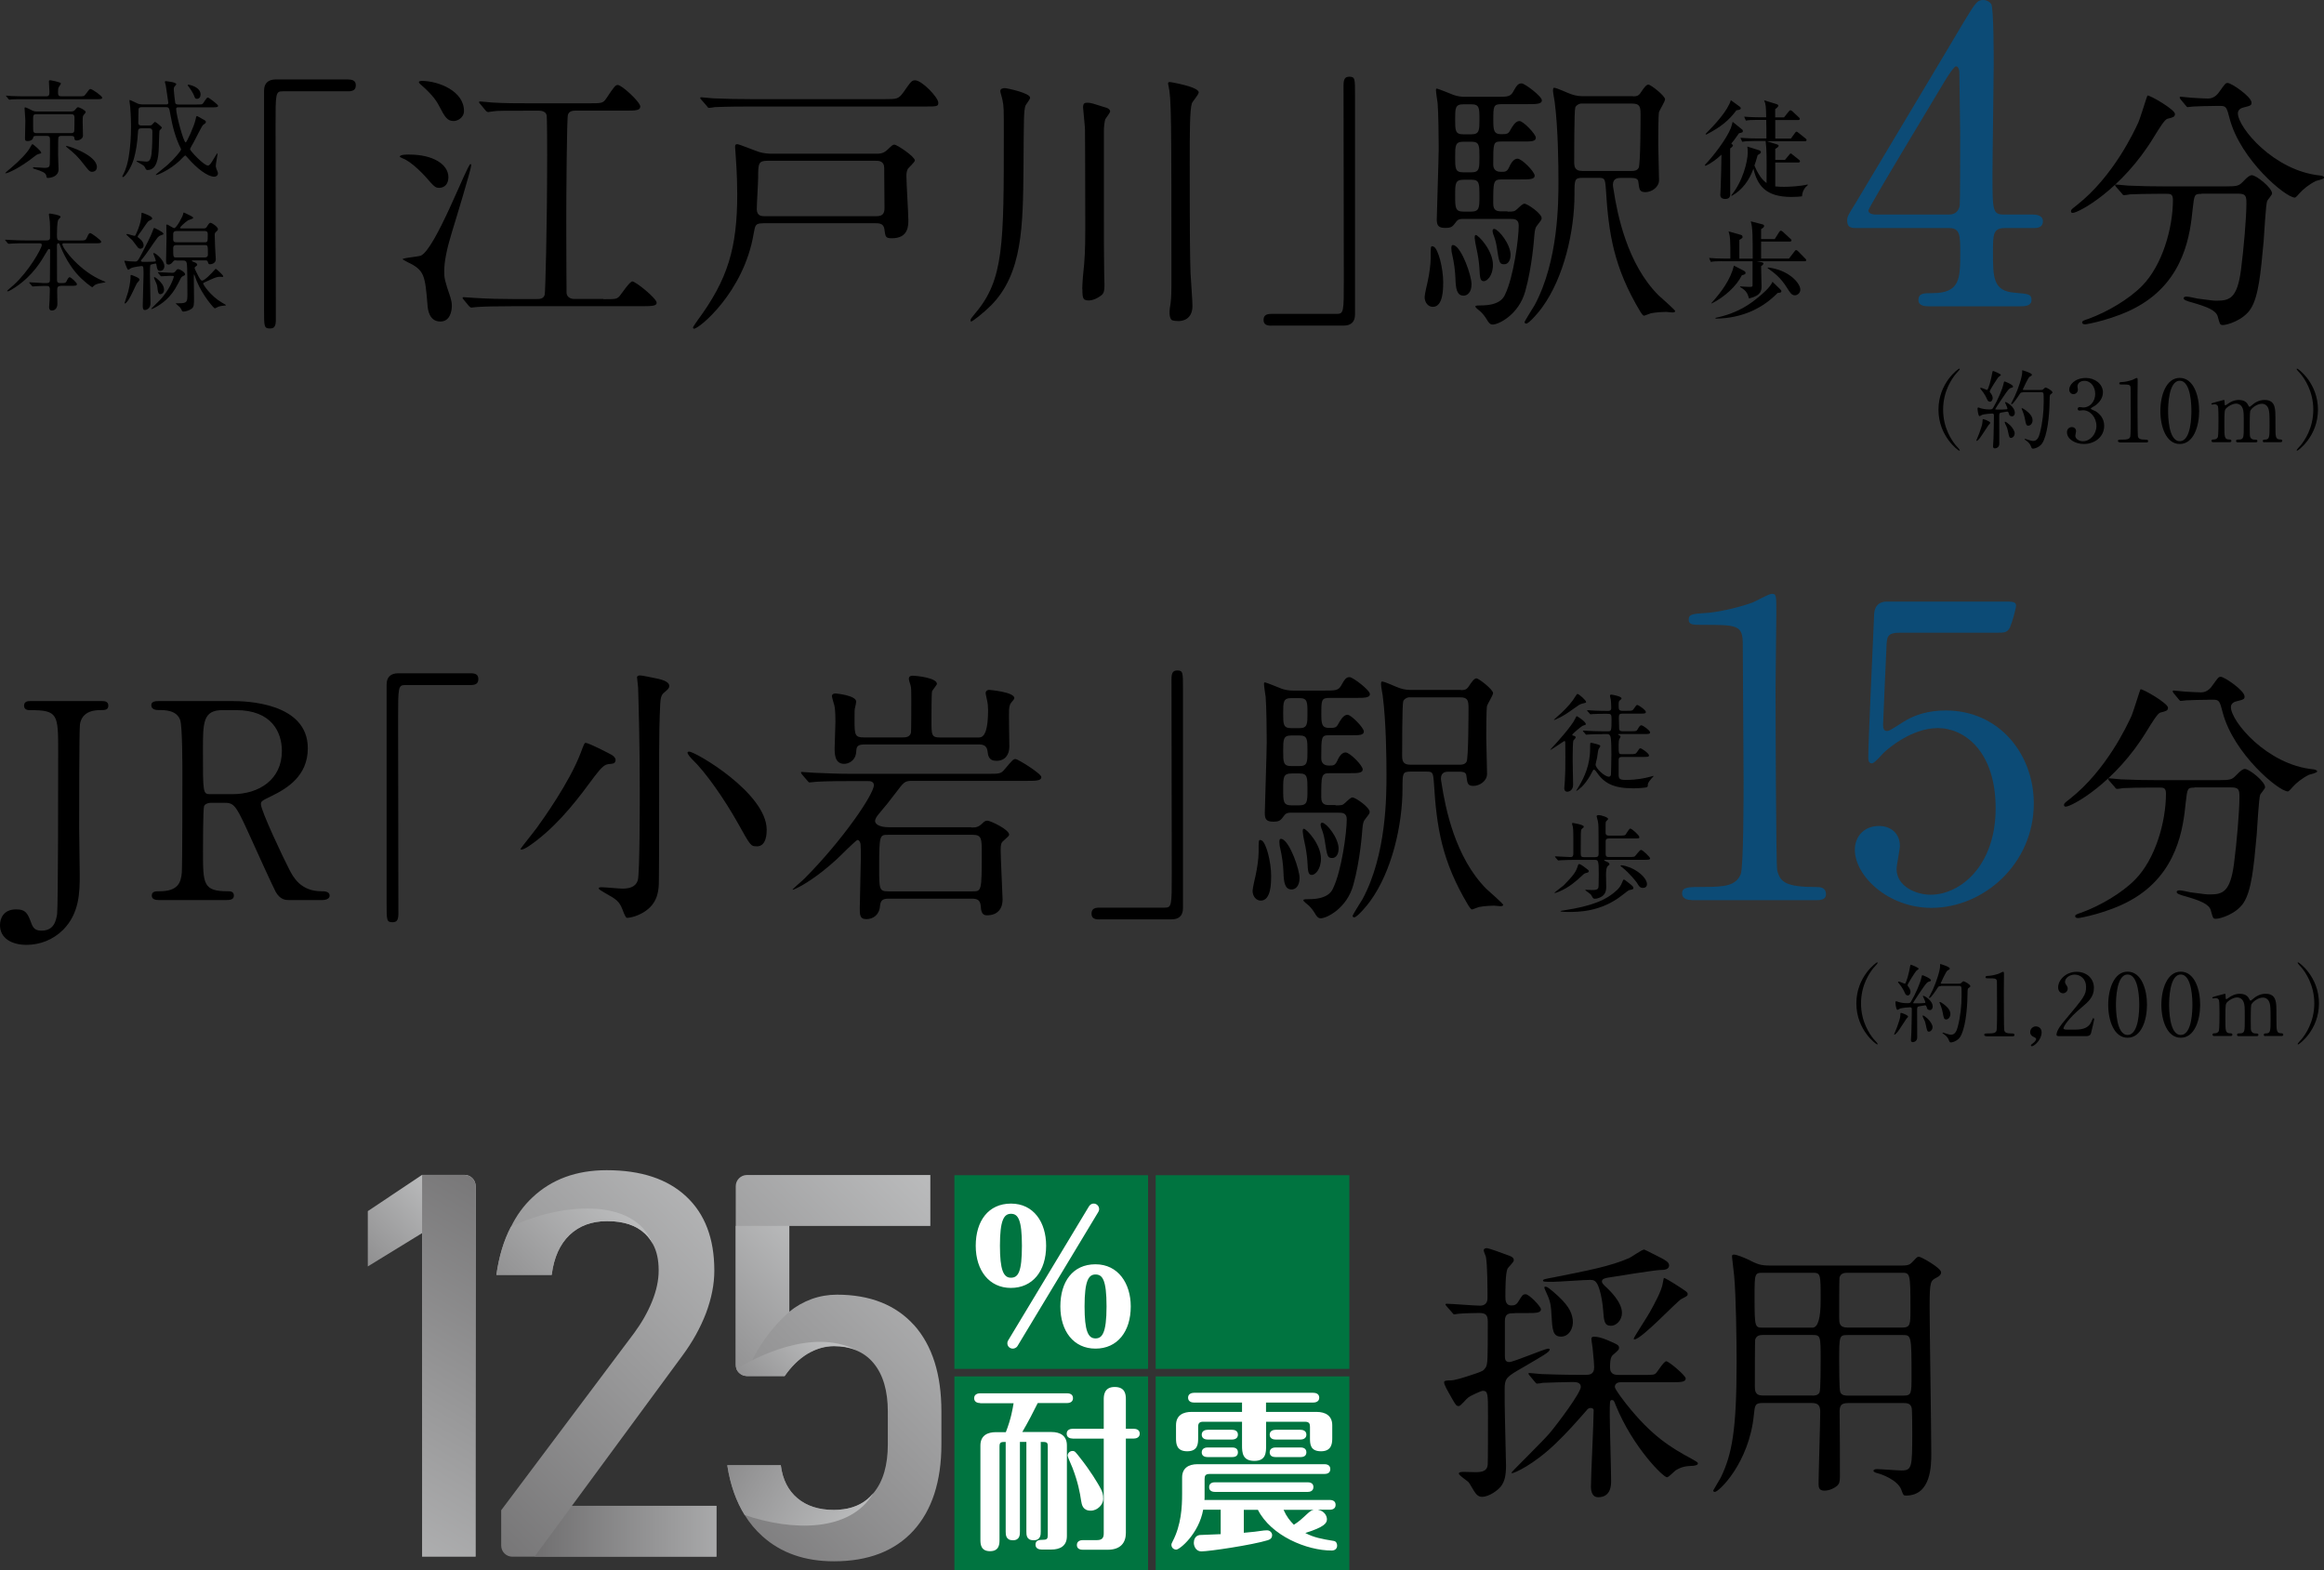 <?xml version="1.0" encoding="UTF-8"?><svg id="_レイヤー_2" xmlns="http://www.w3.org/2000/svg" xmlns:xlink="http://www.w3.org/1999/xlink" viewBox="0 0 323.52 218.58"><rect x="0" y="0" width="323.52" height="218.58" fill="#333333" stroke="none"/><defs><style>.cls-1{fill:url(#_名称未設定グラデーション_15-5);}.cls-1,.cls-2,.cls-3,.cls-4,.cls-5,.cls-6,.cls-7,.cls-8,.cls-9,.cls-10,.cls-11,.cls-12,.cls-13{stroke-width:0px;}.cls-2{fill:url(#_名称未設定グラデーション_15-9);}.cls-3{fill:url(#_名称未設定グラデーション_15-7);}.cls-4{fill:url(#_名称未設定グラデーション_15-8);}.cls-5{fill:url(#_名称未設定グラデーション_15-2);}.cls-6{fill:url(#_名称未設定グラデーション_15-3);}.cls-7{fill:url(#_名称未設定グラデーション_15-4);}.cls-8{fill:url(#_名称未設定グラデーション_15-6);}.cls-9{fill:#007440;}.cls-10{fill:url(#_名称未設定グラデーション_15);}.cls-11{fill:#000;}.cls-12{fill:#0c4b76;}.cls-13{fill:#fff;}</style><linearGradient id="_名称未設定グラデーション_15" x1="55.91" y1="195.45" x2="75.2" y2="176.16" gradientUnits="userSpaceOnUse"><stop offset="0" stop-color="#717071"/><stop offset="1" stop-color="#c1c2c3"/></linearGradient><linearGradient id="_名称未設定グラデーション_15-2" x1="78.21" y1="163.14" x2="40.92" y2="227.15" xlink:href="#_名称未設定グラデーション_15"/><linearGradient id="_名称未設定グラデーション_15-3" x1="62.23" y1="216.38" x2="113.86" y2="164.76" xlink:href="#_名称未設定グラデーション_15"/><linearGradient id="_名称未設定グラデーション_15-4" x1="74.88" y1="213.17" x2="110.75" y2="213.17" xlink:href="#_名称未設定グラデーション_15"/><linearGradient id="_名称未設定グラデーション_15-5" x1="61.73" y1="191.24" x2="87.8" y2="165.16" xlink:href="#_名称未設定グラデーション_15"/><linearGradient id="_名称未設定グラデーション_15-6" x1="88.05" y1="215.54" x2="138.85" y2="164.73" xlink:href="#_名称未設定グラデーション_15"/><linearGradient id="_名称未設定グラデーション_15-7" x1="91.62" y1="196.93" x2="120.95" y2="214.34" xlink:href="#_名称未設定グラデーション_15"/><linearGradient id="_名称未設定グラデーション_15-8" x1="85.75" y1="198.48" x2="114.96" y2="169.27" xlink:href="#_名称未設定グラデーション_15"/><linearGradient id="_名称未設定グラデーション_15-9" x1="98.77" y1="201.29" x2="115.42" y2="184.64" xlink:href="#_名称未設定グラデーション_15"/></defs><g id="_テキスト"><path class="cls-11" d="M48.47,11.07c.72,0,1.06.23,1.06.8s-.3.84-1.06.84h-9.08c-1.03,0-1.03.23-1.03,4.79,0,4.26.04,23.14.04,27.01,0,.87-.19,1.22-.8,1.22-.84,0-.84-.27-.84-2.51V12.62c0-1.06.61-1.56,1.63-1.56h10.07Z"/><path class="cls-11" d="M56.99,21.52c3.31,0,5.43,1.37,5.43,3.15,0,.99-.57,1.48-1.29,1.48-.53,0-.68-.15-1.94-1.6-.11-.11-1.86-2.05-3.15-2.51-.11-.08-.38-.15-.38-.23,0-.3.99-.3,1.33-.3ZM58.54,35.61c2.05-.8,6.5-12.77,6.95-12.77.08,0,.11.11.11.15,0,.53-2.2,7.75-2.66,9.23-.76,2.47-1.1,4.22-1.1,5.51,0,.99.04,1.25.87,3.69.11.38.19.76.19,1.14,0,.8-.27,2.2-1.6,2.2-1.56,0-1.75-1.67-1.79-2.32-.34-4.1-.42-4.83-2.74-5.93-.08-.04-.72-.38-.72-.42,0-.19,2.09-.34,2.47-.49ZM58.66,11.26c2.43,0,5.93,1.44,5.93,4.18,0,.99-.95,1.41-1.41,1.41-.91,0-1.22-.49-2.09-2.17-.23-.42-.68-1.33-2.62-3-.08-.08-.19-.19-.15-.3.04-.08.27-.11.34-.11ZM84,41.65c1.67,0,1.86,0,2.24-.42.27-.3,1.41-2.05,1.79-2.05.46,0,3.38,2.36,3.38,2.96,0,.42-.46.49-2.05.49h-18.12c-2.32,0-3.76.04-4.83.11-.11,0-.68.08-.8.08s-.23-.11-.34-.23l-.72-.87c-.15-.15-.15-.19-.15-.27,0-.04.04-.08.11-.08.27,0,1.44.11,1.67.11,1.86.11,3.42.15,5.21.15h3.34c.34,0,.95,0,1.1-.61.08-.23.34-9.19.34-19.38,0-.68,0-5.4-.08-5.62-.11-.42-.53-.61-1.06-.61h-1.63c-3,0-4.26,0-4.67.08-.15,0-.65.11-.76.11s-.27-.08-.38-.23l-.72-.87c-.11-.11-.19-.23-.19-.27,0-.08.08-.11.15-.11.27,0,1.41.15,1.67.15,1.86.11,3.42.11,5.21.11h8.24c1.79,0,1.98,0,2.43-.65,1.14-1.71,1.29-1.9,1.63-1.9.53,0,3.12,2.36,3.12,3,0,.57-.72.57-2.05.57h-6.99c-.46,0-.87.11-1.03.57-.15.42-.23,10.79-.23,14.97,0,5.55.04,9.76.04,9.88.08.57.57.8,1.1.8h4.03Z"/><path class="cls-11" d="M106.19,31.09c-1.06,0-1.06.27-1.29,1.52-1.37,8.05-7.56,13.15-8.28,13.15-.08,0-.15-.08-.15-.15,0-.15.65-.99.65-1.03,4.18-5.66,5.51-10.03,5.51-17.55,0-.91-.04-3-.19-4.98,0-.27-.11-1.37-.11-1.6s.04-.38.3-.38,2.58.95,3.08,1.1c.65.19,1.29.23,1.71.23h14.7c.8,0,1.14-.3,1.48-.61.61-.57.68-.65.91-.65.38,0,2.85,1.67,2.85,2.2,0,.23-.87.99-.99,1.18-.19.34-.19.84-.19.99,0,.95.27,5.24.27,6.12,0,.8,0,2.54-2.28,2.54-.91,0-.91-.19-1.06-1.29-.11-.8-.8-.8-1.22-.8h-15.69ZM123.17,13.8c1.71,0,1.9,0,2.62-.99,1.03-1.48,1.14-1.63,1.6-1.63.95,0,3.23,2.39,3.23,3.12,0,.53-.19.53-1.98.53h-24.32c-3.34,0-4.45.08-4.79.08-.15.04-.72.11-.84.11s-.19-.11-.3-.27l-.76-.87c-.15-.15-.15-.19-.15-.23,0-.08.04-.11.11-.11.27,0,1.44.15,1.71.15,1.86.08,3.42.11,5.21.11h18.66ZM121.95,30.1c.72,0,1.18-.19,1.18-1.1,0-.8-.04-4.71-.04-5.59,0-1.03-.76-1.03-1.25-1.03h-14.93c-1.33,0-1.37.34-1.37,2.36,0,.65-.19,3.69-.19,4.37,0,.99.72.99,1.14.99h15.46Z"/><path class="cls-11" d="M143.4,13.61c0,.23-.57.91-.65,1.1-.23.8-.23,1.56-.27,8.62-.08,8.09-.11,14.74-4.52,19.19-1.06,1.06-2.58,2.24-2.77,2.24-.08,0-.08-.11-.08-.15,0-.23.08-.3.68-1.03,3.95-4.67,3.95-9.54,3.95-25,0-3.38,0-3.8-.19-4.67-.08-.42-.3-1.03-.3-1.22,0-.38.42-.42.65-.42.27,0,3.5.68,3.5,1.33ZM150.66,40.29c0-.91.15-2.51.27-3.61.15-1.6.15-4.18.15-4.86,0-9.88-.04-10.98-.04-13.79,0-.38-.27-2.93-.27-3.08,0-.61.27-.65.61-.65.46,0,.68.08,2.7.72.23.08.46.27.46.49,0,.19-.61.95-.68,1.1-.11.38-.19,1.03-.19,1.63v11.13c0,2.58,0,6.88.04,8.55,0,.27.04,1.48.04,1.71,0,.72-.04,1.14-.38,1.44-.61.49-1.29.76-1.82.76-.19,0-.57-.04-.68-.23-.19-.23-.19-.76-.19-1.33ZM162.81,43.48c0-.38.08-.91.15-1.29.11-.84.11-2.09.11-2.43,0-23.56,0-26.1-.42-27.89-.04-.11-.04-.23-.04-.3,0-.15.19-.15.27-.15.04,0,3.99.65,3.99,1.44,0,.3-.87,1.29-.95,1.52-.3.91-.3,4.14-.3,8.28,0,10.94.04,12.99.11,15.35.04.72.27,3.91.27,4.56,0,1.98-1.48,2.13-1.98,2.13-.15,0-.76-.04-.91-.15-.3-.27-.3-.91-.3-1.06Z"/><path class="cls-11" d="M176.96,45.34c-.72,0-1.06-.23-1.06-.8s.3-.84,1.06-.84h9.08c1.03,0,1.03-.23,1.03-4.79,0-4.25-.04-23.14-.04-27.01,0-.87.19-1.22.8-1.22.8,0,.8.27.8,2.51v30.58c0,1.06-.57,1.56-1.6,1.56h-10.07Z"/><path class="cls-11" d="M200.9,39.41c0,.8,0,3.31-1.44,3.31-.65,0-1.14-.61-1.14-1.37,0-.34.38-1.98.42-2.13.23-1.06.42-2.39.42-3.23,0-1.6,0-1.71.23-1.71.04,0,.15.04.23.08.57.34,1.29,2.85,1.29,5.05ZM209.86,29.46c.87,0,.95,0,1.37-.38.49-.46.76-.72.99-.72.42,0,2.39,1.37,2.39,2.01,0,.23-.08.3-.72,1.14-.11.15-.23.42-.3,1.29-.04.49-.3,4.29-1.25,7.71-.91,3.34-3.76,4.67-4.52,4.67-.34,0-.49-.08-1.03-.99-.23-.34-.57-.72-.76-.87-.08-.08-.65-.49-.65-.65s.42-.15.76-.15c2.66,0,3.19-1.1,3.38-1.52,1.18-2.43,1.9-7.75,1.9-9.61,0-.91-.65-.91-1.18-.91h-6.69c-.3,0-.61.08-.8.34-.53.72-.65.91-1.56.91s-1.18-.3-1.18-1.18c0-.61.27-8.59.27-9.88,0-1.48-.04-4.94-.15-6.31-.04-.23-.23-1.52-.23-1.79,0-.15,0-.23.11-.23.19,0,1.94.72,2.32.87.53.19,1.06.27,1.63.27h4.26c1.56,0,2.01,0,2.39-.65.53-.95.72-1.22,1.22-1.22.42,0,2.81,1.79,2.81,2.36,0,.53-.8.53-2.05.53h-3.53c-1.18,0-1.18.27-1.18,2.28,0,1.33.08,1.9,1.06,1.9.8,0,1.03,0,1.33-.61.27-.46.68-1.22,1.25-1.22.53,0,2.28,1.82,2.28,2.32,0,.53-.65.53-1.75.53h-3.08c-1.1,0-1.1.19-1.1,3.19,0,1.03.83,1.03,1.1,1.03.57,0,.8,0,1.1-.61.19-.42.57-1.22,1.18-1.22s2.39,1.82,2.39,2.36-.76.53-2.01.53h-2.58c-1.18,0-1.18.3-1.18,3.38,0,.99.57,1.06,1.14,1.06h.84ZM204.85,39.56c0,1.22-.65,1.6-1.1,1.6-.95,0-1.1-.99-1.14-2.39-.04-1.06-.19-2.2-.46-3.38-.08-.27-.11-.65-.11-.91,0-.34.15-.42.38-.34,1.1.42,2.43,4.22,2.43,5.43ZM204.85,18.7c1.1,0,1.1-.61,1.1-2.05,0-1.63,0-2.13-1.14-2.13h-1.1c-1.14,0-1.14.53-1.14,2.09s0,2.09,1.14,2.09h1.14ZM204.85,23.99c1.1,0,1.1-.57,1.1-2.09,0-1.63,0-2.17-1.1-2.17h-1.14c-1.14,0-1.14.53-1.14,2.17,0,1.52,0,2.09,1.1,2.09h1.18ZM204.73,29.46c1.22,0,1.22-.49,1.22-2.2s0-2.24-1.1-2.24h-1.06c-1.22,0-1.22.49-1.22,2.2s0,2.24,1.18,2.24h.99ZM206.59,39.15c-.57,0-.57-.49-.65-1.9-.04-.68-.19-1.75-.42-2.74-.08-.27-.23-1.22-.23-1.37,0-.19,0-.42.15-.42.38,0,2.39,2.17,2.39,4.14,0,1.56-.84,2.28-1.25,2.28ZM210.28,35.54c0,.68-.34,1.25-.87,1.25-.68,0-.72-.23-1.06-2.47-.08-.53-.23-1.1-.49-1.75-.04-.15-.08-.27-.08-.42,0-.19.08-.3.27-.27.57.08,2.24,2.09,2.24,3.65ZM227.3,13.42c.57,0,.8-.11,1.03-.42.53-.8.84-1.22,1.14-1.22.34,0,2.32,1.56,2.32,2.05,0,.27-.72,1.44-.84,1.75-.11.46-.11,3.76-.11,4.45,0,.72.11,4.25.11,5.05,0,.99-1.03,1.67-1.9,1.67-.8,0-.84-.38-.95-1.22-.04-.46-.08-.76-1.03-.76h-1.48c-.27,0-1.06,0-1.06.95,0,.19.04.38.08.61.53,3.5,1.9,10.41,6.27,14.78.38.34,2.32,2.05,2.32,2.2s-.23.19-.38.19-.76-.08-.91-.08c-.38,0-1.25.04-2.09.19-.15.04-.87.34-.95.34-.19,0-.42-.42-.53-.57-3.69-6.16-4.41-10.83-4.79-17.06-.11-1.52-.19-1.56-1.1-1.56h-2.13c-1.14,0-1.14.23-1.14,2.32,0,5.13-1.48,11.55-4.48,15.69-.3.46-1.82,2.28-2.24,2.28-.15,0-.23-.11-.23-.19,0-.15,1.18-2.01,1.41-2.39,3.31-6.19,3.31-14.32,3.31-17.29,0-1.98-.04-7.33-.53-11.02-.04-.23-.23-1.29-.23-1.56,0-.11,0-.38.15-.38.38,0,2.05.8,2.32.87.23.08.84.3,1.56.3h7.11ZM220.2,14.41c-.42,0-.84.3-.91.57-.15.42-.15,6.73-.15,7.49s.08,1.33,1.14,1.33h6.84c.27,0,.76,0,.99-.42.27-.42.27-6.92.27-7.52,0-1.06-.15-1.44-1.18-1.44h-6.99Z"/><path class="cls-12" d="M283.02,29.87c.34,0,1.37.06,1.37.91,0,.97-.86.97-1.37.97h-3.93c-1.65,0-1.65.91-1.65,3.36,0,3.48,0,5.42,3.02,5.64,1.88.17,2.34.17,2.34,1.03s-1.03.86-1.54.86h-12.83c-.46,0-1.37-.06-1.37-.86,0-.97.74-.97,1.94-.97,3.88,0,3.88-2.05,3.88-5.64,0-2.34,0-3.42-1.54-3.42h-12.83c-.68,0-1.37,0-1.37-1.03,0-.57.11-.74,1.14-2.39,1.25-2.11,14.71-24.57,15.05-25.2,1.71-2.79,1.88-3.13,2.79-3.13.34,0,.8.17,1.08.57.34.63.34,7.13.34,8.38,0,2.17-.17,12.83-.17,15.22,0,5.13,0,5.7,1.6,5.7h4.05ZM271.33,29.87c.91,0,1.37-.57,1.48-1.25.06-.51.06-6.78.06-10.15,0-.8-.11-8.32-.11-8.44,0-.17-.11-.8-.46-.8-.28,0-1.2,1.43-1.54,2-1.2,2.05-10.66,17.62-10.66,18.07,0,.34.34.57,1.14.57h10.09Z"/><path class="cls-11" d="M302.77,15.89c0,.38-.27.46-1.06.65-.38.11-1.06,1.22-1.9,2.58-4.41,7.26-10.45,10.52-11.28,10.52-.15,0-.23-.08-.23-.23,0-.23.08-.27.8-.84,5.13-4.03,8.02-10.33,8.55-11.47.27-.57,1.25-3.8,1.29-3.8.27-.11,3.84,1.94,3.84,2.58ZM306.46,26.99c-.99,0-.99.08-1.22,2.09-.34,3.34-1.06,9.92-7.67,13.6-3.12,1.75-7.07,2.47-7.26,2.47-.11,0-.46,0-.46-.27,0-.19.19-.27.87-.49,2.62-.95,5.66-2.74,7.48-4.6,2.81-2.85,4.29-8.02,4.29-11.97,0-.84-.38-.84-.95-.84h-1.14c-1.41,0-3.23.04-3.91.08-.15.04-.68.11-.8.11-.15,0-.23-.11-.34-.27l-.76-.87c-.11-.15-.15-.19-.15-.23,0-.08.04-.11.15-.11.27,0,1.41.15,1.67.15,1.86.08,3.42.11,5.21.11h8.32c1.71,0,1.9-.08,2.51-.72.57-.61.91-.84,1.18-.84.61,0,2.81,1.75,2.81,2.55,0,.19-.61.87-.68,1.03-.19.38-.42,4.71-.49,5.58-.42,4.6-.72,7.71-1.79,9.42-1.03,1.63-3.31,2.28-3.88,2.28-.42,0-.42-.11-.72-1.18-.23-.87-1.52-1.37-3.5-1.94-.84-.23-1.25-.38-1.25-.61s.34-.23.42-.23c.27,0,1.29.23,1.48.27,2.01.27,2.24.3,2.7.3,1.82,0,2.85-.34,3.38-4.26.38-2.92.76-7.33.76-9.27,0-1.03-.08-1.37-1.14-1.37h-5.13ZM308.36,14.75c-.95,0-2.24.04-3.04.08-.11,0-.65.08-.76.08s-.15-.04-.3-.23l-.72-.87c-.08-.08-.11-.19-.11-.27,0-.04.04-.08.11-.08.23,0,1.33.15,1.56.15.42.04,2.01.11,2.28.11.87,0,1.37-.65,1.6-.99.76-1.06.83-1.18,1.14-1.18.49,0,3.31,1.9,3.31,2.74,0,.38-.11.42-1.14.68-.19.04-.76.23-.76.8,0,1.98,5.02,8.02,11.44,8.66.11,0,.57.08.57.3,0,.19-.99.42-1.14.46-.99.49-1.82,1.18-2.32,1.75-.08.11-.49.57-.61.57-1.29,0-7.56-5.24-9.08-10.98-.42-1.63-.49-1.79-1.37-1.79h-.65Z"/><path class="cls-11" d="M272.23,61.96c.1.11.59.64.59.71,0,.02-.02.07-.08.07-.12,0-2.89-1.99-2.89-5.71s2.77-5.71,2.89-5.71c.06,0,.08.05.08.07,0,.07-.49.6-.59.71-.48.6-1.73,2.31-1.73,4.93s1.25,4.33,1.73,4.93Z"/><path class="cls-11" d="M277.06,58.87c0,.07-.2.26-.24.31-.2.29-1.02,1.58-1.22,1.82-.08.11-.34.38-.43.38-.04,0-.05-.01-.05-.05,0-.01.36-.88.42-1.04.22-.61.43-1.22.44-1.56.01-.35.01-.38.11-.38.07,0,.38.12.47.16.17.07.5.23.5.36ZM279.6,57.48c-.02-.11-.05-.18-.17-.18-.11,0-.67.12-.8.13-.32.05-.32.14-.32.6,0,.53.01,3.14.01,3.73s-.5.66-.61.66c-.26,0-.26-.2-.26-.29,0-.16.06-.89.06-1.06.02-.88.06-2.35.06-3.21,0-.16-.02-.29-.24-.29s-1.13.08-1.4.18c-.05.02-.29.18-.35.18-.22,0-.29-.96-.29-1.02s0-.18.11-.18c.01,0,.3.08.32.1.25.08.67.17,1.2.17.38,0,.43-.04.54-.22.61-1.01,1.31-2.63,1.45-3.36.06-.29.06-.31.16-.31.06,0,1.16.44,1.16.7,0,.11-.08.14-.18.16-.11.02-.22.04-.43.25-.32.32-1.86,2.67-1.86,2.73,0,.04.02.05.04.06.05.01.76.01.84.01.18,0,.56-.02.7-.04.06,0,.11-.02.11-.11,0-.14-.34-.83-.34-.85,0-.05.04-.05.05-.05.19,0,1.32.65,1.32,1.51,0,.26-.16.48-.37.48-.26,0-.42-.1-.49-.49ZM276.99,55.91c-.17,0-.26-.07-.4-.38-.05-.13-.31-.7-.8-1.28-.12-.14-.13-.16-.13-.19s.02-.07.1-.07c.14,0,.78.3.86.3.16,0,.58-1.49.73-2.45.04-.19.06-.19.11-.19.08,0,1.08.41,1.08.55,0,.07-.3.26-.35.31-.14.16-1.2,1.8-1.2,1.97,0,.11.05.17.11.23.14.16.3.48.3.7,0,.24-.13.52-.41.52ZM280.45,60.35c0,.35-.26.61-.49.61-.24,0-.26-.1-.44-.94-.11-.48-.14-.55-.38-1.03-.02-.06-.07-.17-.07-.22s.04-.06.06-.06c.11,0,.48.28.68.48.35.35.65.82.65,1.15ZM281.64,54.62c-.26,0-.35.04-.44.18-.28.43-.95,1.47-1.16,1.47-.06,0-.08-.04-.08-.08,0-.02.44-.88.52-1.04.5-1.08,1.03-2.71,1.03-3.36,0-.02-.01-.14-.01-.17,0-.04.01-.07.05-.07s1.31.38,1.31.62c0,.12-.14.19-.32.28-.19.08-.95,1.76-.95,1.77,0,.07.1.07.2.07h2.19c.32,0,.34,0,.47-.11.22-.2.24-.23.32-.23.14,0,.95.44.95.68,0,.08-.04.1-.3.31-.1.07-.1.59-.1.9-.02,2.21-.35,4.82-1.02,5.86-.31.49-.97.76-1.3.76-.16,0-.19-.1-.3-.38-.11-.3-.38-.56-.66-.76-.17-.11-.19-.12-.19-.18,0-.05.04-.05.05-.05.02,0,.32.11.38.12.32.1.56.18.76.18.52,0,.78-.5.92-1.08.38-1.45.54-2.94.54-4.44,0-.19,0-1.05-.04-1.12-.07-.16-.23-.16-.36-.16h-2.46ZM282.95,58.49c0,.46-.29.77-.58.77s-.34-.14-.48-.92c-.11-.58-.3-1.07-.36-1.19-.08-.18-.1-.22-.1-.25s0-.07.04-.07c.19,0,.76.46.95.65.34.32.53.66.53,1.02Z"/><path class="cls-11" d="M292.74,54.64c0,.71-.41,1.34-1.07,1.82-.1.06-.62.35-.62.42,0,.11.56.3.66.36.56.35,1.21.98,1.21,2.04,0,1.54-1.32,2.53-2.83,2.53-1.2,0-2.35-.67-2.35-1.63,0-.49.34-.72.68-.72.41,0,.59.32.59.56,0,.1-.11.54-.11.64,0,.44.52.77,1.08.77.96,0,1.86-.97,1.86-2.13s-.83-2.19-1.88-2.19c-.06,0-.4.05-.47.05-.18,0-.26-.11-.26-.24,0-.14.12-.25.28-.25.07,0,.43.06.52.06.82,0,1.64-.74,1.64-1.9,0-.92-.56-1.81-1.51-1.81-.64,0-.96.42-.96.77,0,.06.06.37.06.44,0,.36-.28.64-.61.64-.38,0-.6-.32-.6-.64,0-.58.71-1.61,2.34-1.61,1.19,0,2.36.8,2.36,2.03Z"/><path class="cls-11" d="M295.11,61.58c-.26,0-.28-.16-.28-.19,0-.19.18-.19.61-.19.65,0,.96-.04,1.1-.37.08-.2.08-2.31.08-2.73,0-.58-.02-3.37-.02-4.01,0-.56-.17-.56-1.17-.56-.29,0-.41,0-.41-.16s.12-.17.49-.19c.29-.01.89-.13,1.35-.3.08-.02.49-.26.59-.26.13,0,.13.04.13.58,0,.32-.02,1.87-.02,2.23,0,.55.01,5.16.05,5.29.08.35.25.49,1.14.49.11,0,.29,0,.29.22,0,.17-.19.17-.3.17h-3.63Z"/><path class="cls-11" d="M303.44,61.81c-1.89,0-2.7-2.39-2.7-4.59s.82-4.61,2.7-4.61c1.94.01,2.7,2.49,2.7,4.61s-.77,4.59-2.7,4.59ZM303.44,53.01c-1.59,0-1.62,3.6-1.62,4.21,0,.49,0,4.21,1.62,4.2,1.6,0,1.62-3.57,1.62-4.2,0-.5,0-4.21-1.62-4.21Z"/><path class="cls-11" d="M315.23,61.58c-.22,0-.23-.14-.23-.19,0-.18.14-.19.32-.19.62-.02.62-.35.62-1.97s-.02-1.81-.12-2.22c-.11-.43-.42-.8-.95-.8-.67,0-1.46.6-1.62,1.01-.07.19-.07,1.91-.07,2.24,0,1.16,0,1.3.12,1.48s.28.25.49.26c.35.01.46.01.46.19,0,.19-.17.19-.28.19h-2.41c-.11,0-.29,0-.29-.19,0-.07.04-.14.1-.17.06-.04.42-.02.5-.04.48-.1.48-.35.48-2.02s0-1.88-.16-2.33c-.1-.29-.41-.64-.9-.64s-1.07.34-1.33.6c-.29.29-.31.31-.31,2.36,0,1.67,0,2,.62,2.03.18,0,.36.01.36.19s-.17.19-.26.19h-2.27c-.06,0-.24,0-.24-.19s.16-.19.36-.19c.3,0,.48-.2.53-.35.08-.25.08-1.99.08-2.4,0-.34,0-1.64-.07-1.85-.04-.12-.18-.3-.44-.3-.05,0-.3.04-.36.04-.02,0-.12,0-.12-.08,0-.1.04-.11.59-.26.28-.07,1.03-.28,1.13-.3.12,0,.12.06.12.35,0,.31.01.4.12.4.05,0,.29-.18.36-.23.3-.22.83-.52,1.5-.52.97,0,1.22.54,1.34.78.02.05.08.17.16.17.06,0,.08-.02.28-.19.37-.32.96-.76,1.81-.76s1.21.38,1.37.92c.14.5.14.73.14,2.75,0,1.44,0,1.83.67,1.83.08,0,.28,0,.28.2,0,.12-.11.18-.23.18h-2.25Z"/><path class="cls-11" d="M320.3,52.1c-.1-.11-.59-.64-.59-.71,0-.02.02-.07.08-.07.12,0,2.89,1.99,2.89,5.71s-2.77,5.71-2.89,5.71c-.06,0-.08-.05-.08-.07,0-.07.49-.6.59-.71.48-.6,1.73-2.32,1.73-4.93s-1.25-4.33-1.73-4.93Z"/><path class="cls-11" d="M5.74,21.24c0,.11-.03.12-.36.2-.24.06-.41.2-.57.33-2.04,1.62-3.73,2.35-3.99,2.35-.03,0-.09,0-.09-.04,0-.03.67-.6.76-.66,1.23-1.04,2.28-2.13,2.67-2.83.08-.15.29-.53.36-.53s1.21.95,1.21,1.18ZM10.93,13.41c.69,0,.76,0,.96-.25.51-.69.57-.77.69-.77.28,0,1.65.99,1.65,1.21,0,.21-.3.21-.79.21H3.52c-1.31,0-1.74.01-1.89.03-.04,0-.27.04-.31.04-.06,0-.08-.04-.14-.1l-.28-.34s-.06-.08-.06-.09c0-.03.02-.04.04-.04.11,0,.57.04.66.06.74.03,1.35.04,2.05.04h2.83c.46,0,.46-.23.46-.69,0-.22-.07-1.32-.07-1.38,0-.15.09-.17.17-.17.04,0,1.5.25,1.5.45,0,.11-.28.45-.31.53-.06.12-.09.36-.09.64,0,.39,0,.62.48.62h2.37ZM5.02,18.92c-.27,0-.38.08-.39.19-.04.39-.48.53-.79.53-.34,0-.36-.13-.36-.43,0-.35.05-2.03.05-2.4,0-.27-.11-1.6-.11-1.72,0-.06,0-.14.09-.14.17,0,.88.39,1.05.47.25.1.42.1.56.1h4.83c.29,0,.41-.13.48-.21.25-.3.33-.38.45-.38.18,0,1.05.44,1.05.66,0,.09-.09.2-.24.36-.18.21-.18.3-.18,1.06,0,.25.04,1.58.04,1.88,0,.45-.56.67-.88.67-.26,0-.3-.13-.32-.34-.01-.15-.04-.3-.45-.3h-1.38c-.25,0-.36.09-.4.27-.03.09-.03,2.07-.03,2.43,0,.29.06,1.65.06,1.96,0,.98-1.04,1.19-1.48,1.19-.17,0-.17-.01-.23-.33-.08-.39-.6-.6-1.56-.9-.2-.06-.29-.09-.29-.17,0-.09.09-.09.12-.09.21,0,1.25.09,1.49.09.63,0,.7-.17.73-.52.03-.5.03-2.07.03-3.27,0-.44,0-.66-.46-.66h-1.47ZM5.09,15.9c-.48,0-.48.14-.48.83,0,.23,0,1.46.03,1.56.08.24.27.24.45.24h4.79c.18,0,.38,0,.45-.24.04-.14.04-1.73.04-1.89,0-.45-.2-.5-.48-.5h-4.8ZM9.28,20.33c.36,0,4.21,1.3,4.21,2.92,0,.67-.65.67-.69.67-.33,0-.54-.29-.96-.83-1.05-1.37-1.5-1.74-2.45-2.52-.1-.09-.21-.15-.19-.23.01-.03.06-.03.08-.03Z"/><path class="cls-11" d="M19.62,17.87c-.25,0-.39.1-.4.39-.09,1.65-.3,2.85-.6,3.9-.38,1.26-1.24,2.49-1.51,2.49-.03,0-.08-.01-.08-.06,0-.06.03-.12.06-.18.51-.9.72-1.95.82-2.52.24-1.42.33-2.88.33-4.32,0-1.18-.09-2.44-.12-2.73-.01-.12-.1-.69-.1-.83,0-.03,0-.09.04-.09.09,0,.99.45,1.18.53.15.04.41.09.57.09h3.33c.09,0,.29,0,.29-.24,0-.03-.33-2.29-.35-2.38-.01-.01-.13-.48-.13-.5,0-.09.04-.12.15-.12.01,0,1.44.13,1.44.42,0,.06-.18.27-.24.33-.09.12-.11.21-.11.42,0,.27.18,1.8.21,1.88.01.03.09.2.39.2h2.6c.63,0,.7,0,.84-.12.12-.11.52-.86.69-.86.15,0,1.44.98,1.44,1.16,0,.21-.32.21-.81.21h-4.75c-.17,0-.28.04-.28.23,0,.78,1.02,4.65,1.33,4.65.15,0,1.18-2.25,1.38-3.21.04-.22.09-.45.17-.45.06,0,.12.03.7.36.5.27.56.31.56.46,0,.06-.03.12-.08.18-.04.04-.29.21-.33.25-.15.14-1.06,1.96-1.26,2.34-.09.17-.54.92-.54,1.02,0,.21,1.93,2.28,2.5,2.28.24,0,.48-.41.81-.96.08-.12.44-.74.48-.74s.04.09.04.12c0,.06-.24,1.35-.24,1.6,0,.09,0,.21.09.45.18.43.21.48.21.58,0,.43-.38.5-.51.5-.94,0-2.43-1.16-3.67-2.59-.29-.32-.31-.36-.39-.36s-.66.63-.79.75c-1.42,1.3-3.03,1.96-3.23,1.96-.01,0-.07,0-.07-.04s1.38-1.12,1.63-1.35c1-.9,1.89-1.98,1.89-2.16,0-.06-.01-.11-.06-.18-.72-1.47-1.14-3.06-1.42-4.67-.15-.88-.18-1.04-.58-1.04h-3.42c-.14,0-.41,0-.44.33-.01.29-.03,1.49-.03,1.79,0,.18,0,.43.44.43h1.06c.14,0,.29-.01.39-.09.06-.04.34-.41.45-.41.09,0,.95.69.95.81,0,.08-.31.33-.34.4-.03.06-.09,2.06-.09,2.24-.04,1.65-.29,3.25-1.59,3.25-.11,0-.17-.04-.23-.15-.12-.24-.18-.36-.34-.49-.13-.11-.95-.53-.95-.58,0-.05.06-.06.12-.06.18,0,1.05.11,1.25.11.33,0,.6-.14.72-1.07.04-.43.12-.95.12-3.09,0-.24-.03-.48-.45-.48h-1.12ZM27.92,13.14c0,.32-.13.62-.54.62-.21,0-.27-.18-.38-.48-.12-.33-.55-.99-.81-1.31-.06-.09-.08-.13-.04-.17.06-.07,1.77.27,1.77,1.33Z"/><path class="cls-11" d="M8.44,39.81c-.4,0-.48.18-.48.63,0,.29.03,1.61.03,1.86,0,.54-.3.93-.77.93-.38,0-.38-.36-.38-.51,0-.13.06-.84.06-.9.01-.52.04-1.42.04-1.53,0-.48-.24-.48-.44-.48h-.52c-.38,0-.79.03-.98.04-.07,0-.38.03-.43.03s-.06,0-.13-.09l-.33-.38s-.04-.04-.04-.08.04-.03.06-.03c.3,0,1.63.11,1.91.11h.45c.43,0,.46-.2.46-.46,0-.63.03-3.44.03-4,0-.15,0-.29-.14-.29-.12,0-.13.04-.45.58-.65,1.11-1.8,3.1-4.21,4.72-.02.02-.9.6-1.1.6-.03,0-.09-.02-.09-.06s.78-.71.93-.84c2.06-1.86,3.9-5.07,3.9-5.56,0-.23-.21-.23-.38-.23h-2.03c-.42,0-1.02,0-1.57.03-.09,0-.53.04-.62.04-.04,0-.06,0-.15-.09l-.3-.36s-.06-.08-.06-.09c0-.03.04-.03.06-.03.11,0,.58.04.69.04.85.05,1.41.06,2.02.06h2.99c.5,0,.5-.22.5-.48,0-1.29,0-1.78-.03-2.11-.02-.11-.13-.95-.13-1.02,0-.13.09-.13.13-.13s1.5.2,1.5.46c0,.09-.32.36-.34.44-.15.33-.17,1.6-.17,2.04,0,.52,0,.81.39.81h2.8c.69,0,.79,0,.96-.36.27-.63.36-.67.48-.67.18,0,1.53.99,1.53,1.2,0,.22-.29.22-.81.22h-4.3c-.2,0-.3,0-.3.14,0,.54,2.44,3.79,5.64,5.08.33.14.38.14.38.18s-.87.18-1.04.22c-.27.08-.41.13-.63.34-.12.12-.15.15-.2.15-.06,0-1.27-.84-2.22-1.96-.25-.29-1.42-1.7-2.26-3.88-.08-.2-.11-.27-.24-.27-.18,0-.18.21-.18.38,0,1.31.01,3.41.01,4.72,0,.17,0,.44.42.44h.27c.47,0,.56-.03.72-.44.06-.12.21-.38.34-.38.2,0,1.02.78,1.02.96,0,.24-.25.24-.81.24h-1.49Z"/><path class="cls-11" d="M19.78,36.45c.5,0,1.11,0,1.49-.02.41-.01.41-.06.41-.15,0-.17-.35-.95-.35-.98s.04-.07.11-.07c.21,0,1.44.97,1.44,1.83,0,.42-.29.65-.58.65-.39,0-.43-.3-.51-.75-.03-.22-.04-.27-.17-.27-.06,0-.63.14-.67.18-.08.08-.08,1.05-.08,1.3,0,.64.08,3.51.08,4.09s-.45.9-.79.9c-.25,0-.29-.25-.29-.63,0-.68.11-3.69.11-4.31,0-.21,0-.88-.05-1.03-.03-.12-.07-.15-.27-.15-.06,0-1.12.15-1.38.27-.08.03-.36.25-.43.25-.15,0-.54-1.19-.54-1.21,0-.05.03-.05.07-.05.06,0,.56.06.66.08.08,0,.62.03.75.03.36,0,.42-.11.93-1.08.54-1.04,1.32-2.54,1.53-3.17.13-.38.15-.42.24-.42.04,0,1.26.57,1.26.79,0,.12-.03.12-.36.23-.19.06-.34.18-.45.31-.65.84-1.53,2.29-2.24,3.09-.06.06-.1.17-.08.21.02.04.11.06.17.06ZM19.43,38.94c0,.11-.33.42-.38.51-.33.61-.75,1.66-1.14,2.26-.03.04-.36.54-.51.54-.01,0-.06-.02-.06-.06s.45-1.38.51-1.6c.3-1.17.32-1.88.32-2,0-.27,0-.31.09-.31s.46.17.58.21c.38.17.58.28.58.45ZM19.42,33.22c.46.33.57.71.57.93,0,.36-.27.48-.45.48-.09,0-.19-.03-.33-.15-.12-.14-.66-.89-.79-1.04-.14-.13-.83-.75-.83-.78,0-.06.06-.08.12-.08.15,0,.85.25,1.02.25.11,0,.13-.06.34-.55.18-.42.62-1.46.62-2.49,0-.06,0-.17.09-.17.02,0,1.4.45,1.4.76,0,.04,0,.13-.06.17-.06.04-.4.18-.46.24-.18.17-.84,1.17-1,1.39-.12.15-.53.67-.5.81.01.03.23.18.27.21ZM22.04,38.02q-.06-.07-.06-.1s.03-.03.04-.03c.29,0,1.65.09,1.96.09.24,0,.34-.09.44-.21.15-.21.22-.3.38-.3.24,0,.97.42.97.72,0,.09-.08.15-.15.18q-.31.12-.42.31c-.63,1.25-.97,1.88-1.63,2.61-1.06,1.18-2.42,1.74-2.46,1.74-.01,0-.04,0-.04-.03,0-.04.01-.06.09-.13,1.12-1.11,1.25-1.23,1.53-1.59,1.16-1.41,1.51-2.73,1.51-2.76,0-.12-.06-.12-.5-.12-.18,0-1.11.06-1.24.06-.05,0-.08-.03-.14-.09l-.28-.35ZM22.84,40.31c0,.51-.38.65-.51.65-.33,0-.36-.39-.43-1.02-.01-.19-.12-.51-.41-1.12-.01-.06-.06-.13-.06-.16,0-.05.04-.08.08-.08.09,0,.48.31.64.48.15.15.69.67.69,1.26ZM24.53,36.24c-.2,0-.3,0-.43.17-.17.21-.35.42-.63.42-.35,0-.35-.23-.35-.63,0-.44.06-2.6.06-3.08,0-.25-.03-1.49-.03-1.75,0-.06,0-.11.09-.11.15,0,.84.5,1.02.5.3,0,1.21-1.67,1.23-1.96.02-.1.03-.21.12-.21.03,0,.75.36.87.42.21.11.42.21.42.33,0,.11-.62.27-.72.33-.5.34-1.11.92-1.11,1.04,0,.09.03.09.29.09h2.88c.31,0,.42-.01.54-.21.33-.51.38-.57.52-.57.2,0,1.04.56,1.04.88,0,.11-.08.21-.18.3-.21.18-.27.24-.27.5,0,.22.05,1.35.05,1.6,0,.29.1,1.65.1,1.77,0,.68-.72.72-.79.72-.21,0-.24-.06-.33-.36-.04-.18-.24-.18-.34-.18h-1.73c-.07,0-.13,0-.13.06s.03.08.29.18c.12.03.44.17.44.35,0,.12-.03.13-.27.31-.03.03-.09.09-.09.18,0,.1.45.96.54,1.14.12.22.31.6.5.6.36,0,1.38-1.08,1.71-1.46.03-.04.17-.19.19-.19.08,0,1.05.88,1.05,1.05,0,.06-.04.08-.09.08-.06.01-.33-.02-.39-.02-.43,0-.75.15-2.04.74-.27.12-.27.13-.27.22,0,.15,1.02,1.71,2.61,2.64.48.28.54.3.54.36,0,.04-.04.04-.24.06-.21.01-.55.06-.85.17-.06.03-.38.21-.45.21-.13,0-1.7-1.8-2.52-3.81-.06-.13-.33-.93-.36-.93-.04,0-.04.43-.04.51,0,.15.03,2.5.03,2.78,0,.92,0,1.25-.33,1.5-.3.22-.81.4-1.17.4-.09,0-.12-.03-.17-.1-.12-.25-.15-.33-.3-.51-.09-.09-.57-.5-.57-.51,0-.04.04-.04.43-.04,1.12,0,1.19-.15,1.19-1.24,0-.69,0-3.84-.08-4.28-.06-.36-.22-.43-.53-.43h-.93ZM24.56,32.17c-.2,0-.39.03-.45.32v.85c0,.39.29.39.46.39h3.9c.45,0,.45-.06.45-1.16,0-.41-.3-.41-.45-.41h-3.92ZM24.56,34.12c-.17,0-.45.01-.45.42,0,1.28,0,1.3.45,1.3h3.96c.13,0,.42-.03.42-.4,0-1.26,0-1.32-.44-1.32h-3.94Z"/><path class="cls-11" d="M242.09,18.54c-.61.89-.84,1.16-1.08,1.44.14.12.23.21.23.27,0,.14-.33.38-.39.42,0,1.02.01,5.48.01,6.39,0,.45-.25.64-.71.64-.06,0-.67,0-.67-.54,0-.09.06-1.02.06-1.21.03-.81.1-3.5.1-4.42-.56.53-1.35,1.17-2.23,1.56l-.08-.13c1.11-1.14,3-3.57,3.62-5.14.07-.18.19-.62.25-.86l1.32,1.07c.08.04.1.17.1.22,0,.14-.03.2-.54.3ZM241.72,15.36c-1.03,1.38-2.13,2.31-4.2,3.38l-.09-.09c1.3-1.32,3.06-3.2,3.52-4.7l1.24.9s.14.11.14.21c0,.22-.31.25-.62.3ZM250.87,27.33c-.31.04-.78.09-1.47.09-3.63,0-4.74-1.6-5.31-3.93-.57,1.59-1.52,2.94-3.02,3.78l-.06-.08c1.6-1.92,2.29-4.74,2.29-5.96,0-.25-.01-.58-.06-.83l1.71.54c.08.03.18.15.18.23,0,.04-.02.13-.08.18-.06.04-.33.22-.37.25-.21.75-.32,1.08-.45,1.44.21.51.79,1.83,1.69,2.44.02-4,.02-4.46-.13-5.85h-1.64c-.91,0-1.24.04-1.62.11l-.25-.56c.91.09,1.98.09,2.14.09h1.48c0-1.3,0-1.45-.03-2.58h-1.21c-.92,0-1.25.03-1.62.1l-.24-.55c.9.08,1.96.09,2.13.09h.94c-.04-1.59-.04-1.77-.29-2.37l1.8.56s.18.06.18.18c0,.19-.38.45-.44.5v1.14h1.23l.65-.81c.08-.09.14-.18.23-.18s.23.09.29.15l.87.81c.1.09.15.14.15.23,0,.15-.12.17-.23.17h-3.18v2.58h2.18l.55-.76c.06-.08.14-.2.23-.2s.18.09.29.17l.96.77c.07.06.15.13.15.22,0,.15-.14.17-.23.17h-5.31l1.45.45c.1.03.2.09.2.18,0,.18-.36.38-.47.44v1.53h1.35l.57-.69c.08-.09.14-.2.23-.2s.17.08.27.17l.87.69c.09.06.15.13.15.24,0,.13-.13.15-.23.15h-3.21v3.33c.41.04.79.06,1.2.06.72,0,2.34-.08,3.3-.33l.03.09c-.37.29-.75.75-.81,1.58Z"/><path class="cls-11" d="M239.78,36.36c-.92,0-1.25.03-1.62.1l-.24-.55c.71.06,1.43.09,2.13.09h.83c0-2.47,0-3.01-.25-3.79l1.62.46c.18.05.33.09.33.32,0,.12-.04.18-.45.41v2.61h1.86c0-3.09,0-4.35-.27-5.2l1.53.4c.19.04.33.09.33.25,0,.15-.12.25-.42.44v1.38h1.9l.62-.98c.07-.12.15-.18.22-.18.09,0,.21.08.29.15l1.05.97c.06.06.15.13.15.23,0,.13-.14.16-.24.16h-3.99v2.37h3.88l.77-1c.07-.09.12-.18.22-.18.09,0,.18.06.27.15l.99,1.01c.06.06.15.15.15.22,0,.15-.12.17-.23.17h-6.69l.63.12c.07.01.34.06.34.19,0,.05-.03.18-.33.38,0,.44.06,2.37.06,2.78,0,.54,0,1.3-1.74,1.71-.19-.62-.33-1.08-1.23-1.58l-.02-.1c.62.04.93.07,1.31.07.19,0,.34,0,.4-.09.04-.06.03-.22.03-.71v-2.77h-4.2ZM238.25,42.18c1.37-1.51,2.65-3.25,3.13-5.2l1.33.69c.15.08.29.17.29.33,0,.11-.06.22-.52.32-.72,1.48-2.37,3.01-4.2,3.93l-.03-.06ZM238.81,44.25c3.25-.67,4.96-2.05,5.94-2.85.63-.51,1.65-1.37,2-2.17l1.02.99c.18.17.21.23.21.33,0,.2-.19.21-.52.23-1.95,2.02-4.8,3.54-8.64,3.58v-.1ZM246.11,37.24c2.79.29,4.51,2.12,4.51,3.09,0,.45-.39.78-.75.78-.46,0-.69-.38-1.05-.96-.96-1.56-1.85-2.17-2.75-2.82l.03-.09Z"/><path class="cls-11" d="M14.13,97.6c.38,0,.95,0,.95.65,0,.61-.53.61-1.14.61-.49,0-2.51,0-2.81,1.98-.11.65-.11,12.23-.11,14.4,0,.95.08,5.58.08,6.65,0,2.28-.04,5.28-2.32,7.56-1.41,1.41-3.27,2.09-5.09,2.09-2.05,0-3.69-.91-3.69-2.74,0-.95.49-2.2,2.24-2.2,1.41,0,1.63.61,2.17,2.05.27.68.65.91,1.37.91,1.75,0,2.01-1.37,2.17-2.28.15-1.14.15-19.64.15-22.53,0-5.36,0-5.89-3.99-5.89-.15,0-.76,0-.76-.61,0-.65.57-.65.95-.65h9.84Z"/><path class="cls-11" d="M32.36,97.6c1.82,0,10.49.19,10.49,6.57,0,3.88-2.93,5.62-5.05,6.65-1.33.65-1.48.72-1.48,1.14,0,.91,3.19,7.64,3.95,9.08.53,1.03,1.56,3.04,4.48,3.04.38,0,1.14,0,1.14.61,0,.53-.76.61-.95.61h-4.75c-.38,0-1.14,0-1.79-1.1-.23-.38-2.93-6.27-3.34-7.22-2.09-4.6-2.36-5.21-3.69-5.21h-2.09c-.27,0-.76.15-.87.46-.15.38-.15,5.4-.15,6.27,0,4.6,0,5.58,3.5,5.58.27,0,.8,0,.8.61s-.68.61-1.1.61h-9.38c-.38,0-.95-.08-.95-.61,0-.61.53-.61,1.06-.61,2.62,0,3-1.22,3.12-2.62.08-1.29.08-11.74.08-13.53,0-1.41,0-6.73-.3-7.67-.49-1.41-2.13-1.41-3-1.41-.23,0-1.03,0-1.03-.68,0-.57.68-.57,1.14-.57h10.18ZM30.99,98.86c-2.74,0-2.74,1.71-2.74,5.62,0,5.97,0,6.08,1.03,6.08h3.08c3.72,0,6.88-2.05,6.88-6,0-2.66-1.44-5.7-6.38-5.7h-1.86Z"/><path class="cls-11" d="M65.53,93.73c.72,0,1.06.23,1.06.8s-.3.84-1.06.84h-9.08c-1.03,0-1.03.23-1.03,4.79,0,4.26.04,23.14.04,27.01,0,.87-.19,1.22-.8,1.22-.84,0-.84-.27-.84-2.51v-30.59c0-1.06.61-1.56,1.63-1.56h10.07Z"/><path class="cls-11" d="M84.69,106.38c-.53.08-.91.38-1.9,1.67-2.13,2.89-4.67,6.31-8.05,8.93-.49.38-1.67,1.29-2.13,1.29-.08,0-.15,0-.15-.08s1.94-2.47,2.28-2.96c.72-.99,4.52-6.27,6.08-10.37.49-1.29.53-1.44.72-1.44.38,0,3.08,1.37,3.61,1.67.46.27.65.65.49.95-.11.27-.27.27-.95.34ZM93.16,95.52c0,.3-.15.42-.72.91-.3.23-.49.61-.53,1.52-.11,2.24-.15,4.56-.15,6.84,0,3.34,0,16.45-.04,17.78,0,1.22-.08,2.96-1.75,4.18-1.03.76-2.2,1.03-2.7,1.03q-.19,0-.61-1.14c-.46-1.18-.84-1.44-2.51-2.36-.46-.27-.8-.46-.8-.61s.23-.15.42-.15c.46,0,2.43.19,2.85.19.87,0,1.86-.15,2.17-1.18.27-.95.27-10.6.27-12.27,0-6.8-.15-11.82-.23-14.55,0-.23-.15-1.18-.15-1.41s.27-.27.42-.27c.3,0,1.52.27,1.9.34.99.19,2.17.46,2.17,1.14ZM105.36,117.82c-.84,0-.87-.04-2.62-3.19-1.94-3.46-4.56-7.18-6.35-8.89-.34-.34-.68-.76-.68-.95,0-.15.15-.15.23-.15.87,0,10.79,5.78,10.79,10.87,0,.42,0,2.32-1.37,2.32Z"/><path class="cls-11" d="M135.23,115.2c.57,0,.95,0,1.56-.61.23-.23.42-.34.65-.34.46,0,3.04,1.25,3.04,1.94,0,.15-.08.23-.84.91-.27.23-.34.49-.34,1.29,0,1.06.27,6.31.27,6.84,0,1.14-.57,2.2-2.2,2.2-.76,0-.8-.76-.84-1.29-.08-.76-.38-1.03-1.22-1.03h-11.63c-.8,0-1.1.23-1.18,1.03-.08,1.22-.95,1.82-1.9,1.82s-.91-.68-.91-1.56c0-1.14.15-6.12.15-7.14,0-.3,0-1.37-.04-1.71,0-.15-.15-.61-.42-.61-.23,0-2.55,2.39-3.04,2.81-2.51,2.28-4.52,3.46-5.32,3.84-.08.04-.53.27-.61.27-.04,0-.08,0-.08-.04.42-.42,1.29-1.14,1.67-1.52,5.36-5.39,9.65-11.74,9.65-12.99,0-.57-.61-.57-.8-.57h-2.51c-3.34,0-4.45.08-4.83.11-.11,0-.68.08-.8.08s-.19-.08-.34-.27l-.72-.84c-.08-.11-.15-.23-.15-.27,0-.08.04-.08.11-.08.27,0,1.44.11,1.67.11,1.86.08,3.46.15,5.24.15h18.92c1.71,0,1.9,0,2.43-.65,1.06-1.25,1.18-1.41,1.52-1.41.27,0,3.57,2.01,3.57,2.51,0,.53-.76.53-2.05.53h-15.96c-1.03,0-1.14.19-2.32,1.75-.68.91-1.41,1.82-2.32,2.89-.23.27-.49.65-.49.95s.34.87,2.01.87h11.36ZM136.33,102.66q1.22,0,1.22-3.8c0-.46-.04-.91-.15-1.41-.04-.27-.19-.76-.19-.95,0-.34.3-.46.46-.46.11,0,3.53.3,3.53,1.14,0,.15-.04.15-.46.68-.15.19-.23.46-.27.95-.04.72.04,4.29.04,5.13,0,1.1-.57,1.98-1.79,1.98-1.1,0-1.18-.76-1.25-1.37-.11-.76-.61-.91-1.18-.91h-15.92c-1.03,0-1.14.3-1.18,1.03-.08,1.29-1.14,1.67-1.67,1.67-1.33,0-1.33-1.41-1.33-2.2,0-.53.11-3.08.11-3.65,0-1.44-.08-1.94-.15-2.28-.04-.19-.34-1.1-.34-1.33,0-.15.15-.34.49-.34.11,0,2.89.27,2.89,1.14,0,.11-.11.68-.15.8-.08.27-.08.42-.08,1.82,0,2.05.08,2.36,1.29,2.36h5.43c.42,0,.99-.04,1.14-.68.04-.23.04-4.03.04-4.6,0-1.25,0-1.6-.11-2.01-.04-.11-.23-.68-.23-.84,0-.38.27-.46.49-.46.61,0,3.42.3,3.42,1.14,0,.15-.61.84-.68,1.03-.08.23-.08,3.5-.08,4.07,0,2.05,0,2.36,1.22,2.36h5.43ZM135.38,124.09c1.25,0,1.29,0,1.29-5.32,0-1.98,0-2.55-1.25-2.55h-11.78c-1.18,0-1.25,0-1.25,4.56,0,3,0,3.31,1.25,3.31h11.74Z"/><path class="cls-11" d="M153.01,128c-.72,0-1.06-.23-1.06-.8s.3-.84,1.06-.84h9.08c1.03,0,1.03-.23,1.03-4.79,0-4.25-.04-23.14-.04-27.01,0-.87.19-1.22.8-1.22.8,0,.8.27.8,2.51v30.58c0,1.06-.57,1.56-1.6,1.56h-10.07Z"/><path class="cls-11" d="M176.95,122.07c0,.8,0,3.31-1.44,3.31-.65,0-1.14-.61-1.14-1.37,0-.34.38-1.98.42-2.13.23-1.06.42-2.39.42-3.23,0-1.6,0-1.71.23-1.71.04,0,.15.04.23.08.57.34,1.29,2.85,1.29,5.05ZM185.92,112.12c.87,0,.95,0,1.37-.38.49-.46.76-.72.99-.72.42,0,2.39,1.37,2.39,2.01,0,.23-.08.3-.72,1.14-.11.15-.23.42-.3,1.29-.04.49-.3,4.29-1.25,7.71-.91,3.34-3.76,4.67-4.52,4.67-.34,0-.49-.08-1.03-.99-.23-.34-.57-.72-.76-.87-.08-.08-.65-.49-.65-.65s.42-.15.76-.15c2.66,0,3.19-1.1,3.38-1.52,1.18-2.43,1.9-7.75,1.9-9.61,0-.91-.65-.91-1.18-.91h-6.69c-.3,0-.61.08-.8.34-.53.72-.65.91-1.56.91s-1.18-.3-1.18-1.18c0-.61.27-8.59.27-9.88,0-1.48-.04-4.94-.15-6.31-.04-.23-.23-1.52-.23-1.79,0-.15,0-.23.11-.23.19,0,1.94.72,2.32.87.53.19,1.06.27,1.63.27h4.26c1.56,0,2.01,0,2.39-.65.53-.95.72-1.22,1.22-1.22.42,0,2.81,1.79,2.81,2.36,0,.53-.8.53-2.05.53h-3.53c-1.18,0-1.18.27-1.18,2.28,0,1.33.08,1.9,1.06,1.9.8,0,1.03,0,1.33-.61.27-.46.68-1.22,1.25-1.22.53,0,2.28,1.82,2.28,2.32,0,.53-.65.53-1.75.53h-3.08c-1.1,0-1.1.19-1.1,3.19,0,1.03.84,1.03,1.1,1.03.57,0,.8,0,1.1-.61.19-.42.57-1.22,1.18-1.22s2.39,1.82,2.39,2.36-.76.53-2.01.53h-2.58c-1.18,0-1.18.3-1.18,3.38,0,.99.57,1.06,1.14,1.06h.84ZM180.91,122.23c0,1.22-.65,1.6-1.1,1.6-.95,0-1.1-.99-1.14-2.39-.04-1.06-.19-2.2-.46-3.38-.08-.27-.11-.65-.11-.91,0-.34.15-.42.38-.34,1.1.42,2.43,4.22,2.43,5.43ZM180.91,101.37c1.1,0,1.1-.61,1.1-2.05,0-1.63,0-2.13-1.14-2.13h-1.1c-1.14,0-1.14.53-1.14,2.09s0,2.09,1.14,2.09h1.14ZM180.91,106.65c1.1,0,1.1-.57,1.1-2.09,0-1.63,0-2.17-1.1-2.17h-1.14c-1.14,0-1.14.53-1.14,2.17,0,1.52,0,2.09,1.1,2.09h1.18ZM180.79,112.12c1.22,0,1.22-.49,1.22-2.2s0-2.24-1.1-2.24h-1.06c-1.22,0-1.22.49-1.22,2.2s0,2.24,1.18,2.24h.99ZM182.65,121.81c-.57,0-.57-.49-.65-1.9-.04-.68-.19-1.75-.42-2.74-.08-.27-.23-1.22-.23-1.37,0-.19,0-.42.15-.42.38,0,2.39,2.17,2.39,4.14,0,1.56-.84,2.28-1.25,2.28ZM186.34,118.2c0,.68-.34,1.25-.87,1.25-.68,0-.72-.23-1.06-2.47-.08-.53-.23-1.1-.49-1.75-.04-.15-.08-.27-.08-.42,0-.19.08-.3.27-.27.57.08,2.24,2.09,2.24,3.65ZM203.36,96.08c.57,0,.8-.11,1.03-.42.53-.8.84-1.22,1.14-1.22.34,0,2.32,1.56,2.32,2.05,0,.27-.72,1.44-.84,1.75-.11.46-.11,3.76-.11,4.45,0,.72.11,4.25.11,5.05,0,.99-1.03,1.67-1.9,1.67-.8,0-.84-.38-.95-1.22-.04-.46-.08-.76-1.03-.76h-1.48c-.27,0-1.06,0-1.06.95,0,.19.04.38.08.61.53,3.5,1.9,10.41,6.27,14.78.38.34,2.32,2.05,2.32,2.2s-.23.19-.38.19-.76-.08-.91-.08c-.38,0-1.25.04-2.09.19-.15.04-.87.34-.95.34-.19,0-.42-.42-.53-.57-3.69-6.16-4.41-10.83-4.79-17.06-.11-1.52-.19-1.56-1.1-1.56h-2.13c-1.14,0-1.14.23-1.14,2.32,0,5.13-1.48,11.55-4.48,15.69-.3.46-1.82,2.28-2.24,2.28-.15,0-.23-.11-.23-.19,0-.15,1.18-2.01,1.41-2.39,3.31-6.19,3.31-14.32,3.31-17.29,0-1.98-.04-7.33-.53-11.02-.04-.23-.23-1.29-.23-1.56,0-.11,0-.38.15-.38.38,0,2.05.8,2.32.87.23.08.84.3,1.56.3h7.11ZM196.25,97.07c-.42,0-.84.3-.91.57-.15.42-.15,6.73-.15,7.49s.08,1.33,1.14,1.33h6.84c.27,0,.76,0,.99-.42.27-.42.27-6.92.27-7.52,0-1.06-.15-1.44-1.18-1.44h-6.99Z"/><path class="cls-12" d="M235.47,125.3c-1.25,0-1.31-.74-1.31-.91,0-.91.86-.91,2.91-.91,3.08,0,4.56-.17,5.25-1.77.4-.97.4-11,.4-13,0-2.74-.11-16.02-.11-19.04,0-2.68-.8-2.68-5.59-2.68-1.37,0-1.94,0-1.94-.74s.57-.8,2.34-.91c1.37-.06,4.22-.63,6.44-1.42.4-.11,2.34-1.25,2.79-1.25.63,0,.63.17.63,2.74,0,1.54-.11,8.89-.11,10.6,0,2.62.06,24.51.23,25.14.4,1.65,1.2,2.34,5.42,2.34.51,0,1.37,0,1.37,1.03,0,.8-.91.8-1.43.8h-17.27Z"/><path class="cls-12" d="M264.6,88.08c-1.94,0-1.94.51-2,2.28-.06.86-.46,10.49-.46,10.55,0,.46.11.85.51.85.34,0,.51-.11,2.22-1.2,1.65-1.08,3.65-1.65,5.99-1.65,7.47,0,12.26,6.1,12.26,12.94,0,8.44-7.01,14.54-14.25,14.54-6.04,0-10.66-4.45-10.66-8.09,0-1.88,1.31-3.31,3.36-3.31,1.65,0,2.91,1.03,2.91,2.79,0,.46-.46,2.68-.46,3.19,0,2.45,2.74,3.59,4.73,3.59,4.16,0,9.06-4.05,9.06-12.03s-4.39-11.17-8.04-11.17-6.9,2.85-7.41,3.31c-.29.23-1.37,1.6-1.77,1.6-.46,0-.51-.4-.51-.91,0-2.28.68-16.42.8-19.5,0-.74.11-2.11,1.82-2.11h16.3c1.14,0,1.65,0,1.65.57,0,.34-.46,2.05-.8,2.91-.34.85-.91.85-1.65.85h-13.62Z"/><path class="cls-11" d="M301.8,98.55c0,.38-.27.46-1.06.65-.38.11-1.06,1.22-1.9,2.58-4.41,7.26-10.45,10.52-11.28,10.52-.15,0-.23-.08-.23-.23,0-.23.08-.27.8-.84,5.13-4.03,8.02-10.33,8.55-11.47.27-.57,1.25-3.8,1.29-3.8.27-.11,3.84,1.94,3.84,2.58ZM305.49,109.65c-.99,0-.99.08-1.22,2.09-.34,3.34-1.06,9.92-7.67,13.6-3.12,1.75-7.07,2.47-7.26,2.47-.11,0-.46,0-.46-.27,0-.19.19-.27.87-.49,2.62-.95,5.66-2.74,7.48-4.6,2.81-2.85,4.29-8.02,4.29-11.97,0-.84-.38-.84-.95-.84h-1.14c-1.41,0-3.23.04-3.91.08-.15.04-.68.11-.8.11-.15,0-.23-.11-.34-.27l-.76-.87c-.11-.15-.15-.19-.15-.23,0-.08.04-.11.15-.11.27,0,1.41.15,1.67.15,1.86.08,3.42.11,5.21.11h8.32c1.71,0,1.9-.08,2.51-.72.57-.61.91-.84,1.18-.84.61,0,2.81,1.75,2.81,2.55,0,.19-.61.87-.68,1.03-.19.38-.42,4.71-.49,5.58-.42,4.6-.72,7.71-1.79,9.42-1.03,1.63-3.31,2.28-3.88,2.28-.42,0-.42-.11-.72-1.18-.23-.87-1.52-1.37-3.5-1.94-.84-.23-1.25-.38-1.25-.61s.34-.23.42-.23c.27,0,1.29.23,1.48.27,2.01.27,2.24.3,2.7.3,1.82,0,2.85-.34,3.38-4.26.38-2.92.76-7.33.76-9.27,0-1.03-.08-1.37-1.14-1.37h-5.13ZM307.39,97.42c-.95,0-2.24.04-3.04.08-.11,0-.65.08-.76.08s-.15-.04-.3-.23l-.72-.87c-.08-.08-.11-.19-.11-.27,0-.04.04-.08.11-.08.23,0,1.33.15,1.56.15.42.04,2.01.11,2.28.11.87,0,1.37-.65,1.6-.99.76-1.06.83-1.18,1.14-1.18.49,0,3.31,1.9,3.31,2.74,0,.38-.11.42-1.14.68-.19.04-.76.23-.76.8,0,1.98,5.02,8.02,11.44,8.66.11,0,.57.08.57.3,0,.19-.99.42-1.14.46-.99.49-1.82,1.18-2.32,1.75-.08.11-.49.57-.61.57-1.29,0-7.56-5.24-9.08-10.98-.42-1.63-.49-1.79-1.37-1.79h-.65Z"/><path class="cls-11" d="M260.8,144.62c.1.11.59.64.59.71,0,.02-.02.07-.08.07-.12,0-2.89-1.99-2.89-5.71s2.77-5.71,2.89-5.71c.06,0,.08.05.08.07,0,.07-.49.6-.59.71-.48.6-1.73,2.31-1.73,4.93s1.25,4.33,1.73,4.93Z"/><path class="cls-11" d="M265.62,141.53c0,.07-.2.26-.24.31-.2.29-1.02,1.58-1.22,1.82-.08.11-.34.38-.43.38-.04,0-.05-.01-.05-.05,0-.01.36-.88.42-1.04.22-.61.43-1.22.44-1.56.01-.35.01-.38.11-.38.07,0,.38.12.47.16.17.07.5.23.5.36ZM268.17,140.14c-.02-.11-.05-.18-.17-.18-.11,0-.67.12-.8.13-.32.05-.32.14-.32.6,0,.53.01,3.14.01,3.73s-.5.66-.61.66c-.26,0-.26-.2-.26-.29,0-.16.06-.89.06-1.06.02-.88.06-2.35.06-3.21,0-.16-.02-.29-.24-.29s-1.13.08-1.4.18c-.05.02-.29.18-.35.18-.22,0-.29-.96-.29-1.02s0-.18.11-.18c.01,0,.3.08.32.1.25.08.67.17,1.2.17.38,0,.43-.04.54-.22.61-1.01,1.31-2.63,1.45-3.36.06-.29.06-.31.16-.31.06,0,1.16.44,1.16.7,0,.11-.08.14-.18.16-.11.02-.22.04-.43.25-.32.32-1.86,2.67-1.86,2.73,0,.04.02.05.04.06.05.01.76.01.84.01.18,0,.56-.02.7-.04.06,0,.11-.02.11-.11,0-.14-.34-.83-.34-.85,0-.05.04-.05.05-.05.19,0,1.32.65,1.32,1.51,0,.26-.16.48-.37.48-.26,0-.42-.1-.49-.49ZM265.55,138.57c-.17,0-.26-.07-.4-.38-.05-.13-.31-.7-.8-1.28-.12-.14-.13-.16-.13-.19s.02-.07.1-.07c.14,0,.78.3.86.3.16,0,.58-1.49.73-2.45.04-.19.06-.19.11-.19.08,0,1.08.41,1.08.55,0,.07-.3.26-.35.31-.14.16-1.2,1.8-1.2,1.97,0,.11.05.17.11.23.14.16.3.48.3.7,0,.24-.13.52-.41.52ZM269.02,143.01c0,.35-.26.61-.49.61-.24,0-.26-.1-.44-.94-.11-.48-.14-.55-.38-1.03-.02-.06-.07-.17-.07-.22s.04-.06.06-.06c.11,0,.48.28.68.48.35.35.65.82.65,1.15ZM270.21,137.28c-.26,0-.35.04-.44.18-.28.43-.95,1.47-1.16,1.47-.06,0-.08-.04-.08-.08,0-.02.44-.88.52-1.04.5-1.08,1.03-2.71,1.03-3.36,0-.02-.01-.14-.01-.17,0-.04.01-.07.05-.07s1.31.38,1.31.62c0,.12-.14.19-.32.28-.19.08-.95,1.76-.95,1.77,0,.07.1.07.2.07h2.19c.32,0,.34,0,.47-.11.22-.2.24-.23.32-.23.14,0,.95.44.95.68,0,.08-.04.1-.3.31-.1.07-.1.59-.1.9-.02,2.21-.35,4.82-1.02,5.86-.31.49-.97.76-1.3.76-.16,0-.19-.1-.3-.38-.11-.3-.38-.56-.66-.76-.17-.11-.19-.12-.19-.18,0-.05.04-.05.05-.05.02,0,.32.11.38.12.32.1.56.18.76.18.52,0,.78-.5.92-1.08.38-1.45.54-2.94.54-4.44,0-.19,0-1.05-.04-1.12-.07-.16-.23-.16-.36-.16h-2.46ZM271.51,141.15c0,.46-.29.77-.58.77s-.34-.14-.48-.92c-.11-.58-.3-1.07-.36-1.19-.08-.18-.1-.22-.1-.25s0-.07.04-.07c.19,0,.76.46.95.65.34.32.53.66.53,1.02Z"/><path class="cls-11" d="M276.5,144.25c-.26,0-.28-.16-.28-.19,0-.19.18-.19.61-.19.65,0,.96-.04,1.1-.37.08-.2.08-2.31.08-2.73,0-.58-.02-3.37-.02-4.01,0-.56-.17-.56-1.18-.56-.29,0-.41,0-.41-.16s.12-.17.49-.19c.29-.01.89-.13,1.36-.3.08-.02.49-.26.59-.26.13,0,.13.04.13.58,0,.32-.02,1.87-.02,2.23,0,.55.01,5.16.05,5.29.08.35.25.49,1.14.49.11,0,.29,0,.29.22,0,.17-.19.17-.3.17h-3.63Z"/><path class="cls-11" d="M282.98,145.25c.22-.14.47-.41.47-.62,0-.1-.12-.16-.35-.28-.16-.07-.48-.23-.48-.67,0-.42.34-.79.79-.79.36,0,.8.24.8.83,0,1.05-1.04,1.93-1.35,1.93-.12,0-.14-.08-.14-.13,0-.06.01-.08.26-.26Z"/><path class="cls-11" d="M286.63,144.25c-.07,0-.35-.01-.35-.18,0-.64.77-1.56,1.04-1.88,2.83-3.37,3.08-3.68,3.08-4.82,0-1.07-.78-1.69-1.59-1.69-.72,0-1.34.49-1.34,1.01,0,.04,0,.19.12.36.16.23.25.36.25.58,0,.35-.29.65-.65.65-.41,0-.68-.36-.68-.82,0-1.02,1.06-2.17,2.58-2.17,1.3,0,2.4.84,2.4,2.25,0,1.24-.76,1.92-1.78,2.77-1.81,1.51-2.46,2.63-2.46,2.85,0,.18.38.18.43.18h1.23c1.21,0,1.91-.34,2.24-1.13.19-.44.19-.46.26-.46.12,0,.12.14.12.17,0,.1-.38,1.64-.44,1.9-.11.43-.53.43-.72.43h-3.75Z"/><path class="cls-11" d="M296.18,144.47c-1.89,0-2.7-2.39-2.7-4.59s.82-4.61,2.7-4.61c1.94.01,2.7,2.49,2.7,4.61s-.77,4.59-2.7,4.59ZM296.18,135.67c-1.59,0-1.62,3.6-1.62,4.21,0,.49,0,4.21,1.62,4.2,1.6,0,1.62-3.57,1.62-4.2,0-.5,0-4.21-1.62-4.21Z"/><path class="cls-11" d="M303.58,144.47c-1.89,0-2.7-2.39-2.7-4.59s.82-4.61,2.7-4.61c1.94.01,2.7,2.49,2.7,4.61s-.77,4.59-2.7,4.59ZM303.58,135.67c-1.59,0-1.62,3.6-1.62,4.21,0,.49,0,4.21,1.62,4.2,1.6,0,1.62-3.57,1.62-4.2,0-.5,0-4.21-1.62-4.21Z"/><path class="cls-11" d="M315.37,144.25c-.22,0-.23-.14-.23-.19,0-.18.14-.19.32-.19.62-.02.62-.35.62-1.97s-.02-1.81-.12-2.22c-.11-.43-.42-.8-.95-.8-.67,0-1.46.6-1.62,1.01-.07.19-.07,1.91-.07,2.24,0,1.16,0,1.3.12,1.48s.28.25.49.26c.35.01.46.01.46.19,0,.19-.17.19-.28.19h-2.41c-.11,0-.29,0-.29-.19,0-.07.04-.14.1-.17.06-.04.42-.02.5-.04.48-.1.48-.35.48-2.02s0-1.88-.16-2.33c-.1-.29-.41-.64-.9-.64s-1.07.34-1.33.6c-.29.29-.31.31-.31,2.36,0,1.67,0,2,.62,2.03.18,0,.36.01.36.19s-.17.19-.26.19h-2.27c-.06,0-.24,0-.24-.19s.16-.19.36-.19c.3,0,.48-.2.53-.35.08-.25.08-1.99.08-2.4,0-.34,0-1.64-.07-1.85-.04-.12-.18-.3-.44-.3-.05,0-.3.04-.36.04-.02,0-.12,0-.12-.08,0-.1.04-.11.59-.26.28-.07,1.03-.28,1.13-.3.12,0,.12.06.12.35,0,.31.01.4.12.4.05,0,.29-.18.36-.23.3-.22.83-.52,1.5-.52.97,0,1.22.54,1.34.78.02.05.08.17.16.17.06,0,.08-.02.28-.19.37-.32.96-.76,1.81-.76s1.21.38,1.37.92c.14.5.14.73.14,2.75,0,1.44,0,1.83.67,1.83.08,0,.28,0,.28.2,0,.12-.11.18-.23.18h-2.25Z"/><path class="cls-11" d="M320.44,134.76c-.1-.11-.59-.64-.59-.71,0-.02.02-.07.08-.07.12,0,2.89,1.99,2.89,5.71s-2.77,5.71-2.89,5.71c-.06,0-.08-.05-.08-.07,0-.07.49-.6.59-.71.48-.6,1.73-2.32,1.73-4.93s-1.25-4.33-1.73-4.93Z"/><path class="cls-11" d="M217.89,103.33s-.02-.18-.1-.18c-.05,0-1.81,1.23-1.94,1.23-.02,0-.03-.02-.03-.03s.6-.65.68-.74c.19-.21,2.28-2.5,2.76-3.52.09-.18.18-.39.24-.39.05,0,1.26.75,1.26,1.12,0,.08-.04.09-.41.21-.19.06-1.48,1.14-1.48,1.26,0,.07.06.1.12.12.25.06.35.09.35.25,0,.03,0,.07-.03.1-.03.06-.25.29-.29.34-.07.17-.09,1.82-.09,2.15-.02.57.06,3.38.06,4,0,.85-.66.97-.79.97-.44,0-.44-.39-.44-.52,0-.12.06-.89.08-1.01.07-1.12.07-1.71.07-3.34,0-.94-.01-1.84-.01-2.04ZM220.8,97.72c0,.12-.06.13-.48.22-.24.05-.45.15-.77.38-1.47,1.05-1.92,1.37-2.97,1.83-.17.08-.18.09-.21.09-.02,0-.04,0-.04-.04s.88-.82,1.02-.94c.82-.78,1.48-1.5,2.02-2.4.12-.19.15-.25.24-.25.18,0,1.19.88,1.19,1.12ZM223.05,102.21c-.35,0-1.37,0-1.89.04-.06,0-.27.03-.33.03-.04,0-.07-.03-.12-.09l-.3-.34q-.06-.08-.06-.11s.02-.03.06-.03c.1,0,.57.04.66.04.69.03,1.35.06,2.05.06h.77c.4,0,.45-.08.45-1.65,0-.78-.08-.79-.71-.79-.35,0-1.37,0-1.89.04-.06,0-.27.03-.31.03-.06,0-.09-.03-.13-.09l-.3-.34c-.04-.08-.06-.08-.06-.11,0-.01.02-.03.06-.03.06,0,.79.06.95.06,1.09.04,1.12.04,1.92.04.13,0,.43,0,.43-.4,0-.33-.04-.99-.06-1.16-.02-.09-.12-.46-.12-.54,0-.13.09-.17.19-.17.02,0,1.42.21,1.42.53,0,.07-.01.09-.28.31-.09.08-.12.18-.12.67s0,.75.5.75h.65c.69,0,.78,0,.99-.33.3-.43.33-.48.46-.48.18,0,1.19.71,1.19.97,0,.23-.28.23-.81.23h-2.47c-.41,0-.48.12-.48.6,0,.18.03.99.03,1.16,0,.48,0,.69.48.69h1.19c.69,0,.77,0,.93-.3.24-.41.34-.53.49-.53.24,0,1.23.74,1.23.99,0,.23-.27.23-.79.23h-3.51c-.09,0-.14,0-.14.06,0,.04.05.08.14.1.06.03.18.11.18.21,0,.07-.17.31-.18.36-.04.13-.08.25-.08.74,0,1.3,0,1.33.45,1.33h1.15c.69,0,.77,0,.99-.33.28-.44.31-.48.45-.48.18,0,1.19.72,1.19.99,0,.21-.27.21-.81.21h-2.95c-.44,0-.47.2-.47.5v1.96c0,.57.14.74.96.74,1.59,0,2.7-.25,3.3-.41.09-.01.54-.15.57-.15.01,0,.04,0,.04.03s-.23.25-.27.3c-.51.57-.54.78-.54.92,0,.17,0,.27-.17.34-.19.06-1.24.14-1.84.14-2.85,0-4.11-.75-5.16-2.31-.06-.07-.21-.29-.32-.29-.09,0-.16.09-.28.35-.62,1.23-1.19,1.8-1.42,2.04-.3.28-.71.58-.75.58-.02,0-.02-.02-.02-.03,0-.04.33-.54.39-.65.7-1.21,1.54-2.88,1.54-5.26,0-.73,0-.78.16-.78.02,0,.54.13.71.18.5.15.54.17.54.3,0,.09-.24.39-.25.45-.06.18-.17.99-.19,1.16-.03.12-.21.88-.21.94,0,.56,1.27,1.7,1.84,1.7.09,0,.25-.02.3-.29.02-.13.06-2.64.06-2.83,0-.55,0-2.07-.13-2.47-.12-.34-.29-.34-.52-.34h-.6Z"/><path class="cls-11" d="M221.16,121.29c0,.12-.06.18-.31.23-.27.04-.44.21-.61.38-.87.81-1.8,1.62-3.14,2.2-.1.04-.58.23-.64.23-.03,0-.06,0-.06-.03,0-.08,1.15-.92,1.29-1.05,1.4-1.46,1.7-1.84,1.98-2.79.02-.03.08-.18.17-.18.04,0,.29.1.69.4.58.42.65.48.65.62ZM222.09,119.32c.4,0,.45-.17.45-.48,0-.84-.01-1.71-.01-2.57,0-.93,0-1.48-.09-1.93-.01-.12-.18-.65-.18-.71,0-.13.19-.15.25-.15.48,0,1.36.32,1.36.54,0,.06-.27.29-.3.34-.06.14-.06.27-.06,1.44,0,.27,0,.53.46.53h1.56c.57,0,.67-.03.77-.14.09-.1.48-.84.65-.84.21,0,1.26.93,1.26,1.19,0,.19-.09.19-.81.19h-3.42c-.46,0-.46.24-.46.46v1.62c0,.48.17.5.48.5h2.75c.18,0,.66,0,.78-.06.17-.09.71-.93.92-.93.23,0,1.26,1.02,1.26,1.17,0,.21-.27.21-.79.21h-5.49s-.12.02-.12.08c0,.03.04.04.35.18.24.1.36.18.39.34.01.08-.02.1-.21.25-.25.18-.27.9-.27,1.23,0,.09.03,1.52.03,1.7,0,.79-.3,1.14-.69,1.37-.3.17-.63.27-.88.27-.06,0-.14-.01-.21-.04-.09-.04-.31-.51-.39-.58-.1-.1-.75-.55-.75-.57,0-.04.06-.06.09-.06.04,0,.71.04.84.04.85,0,.92-.17.93-.66,0-.43.02-1.05.02-1.5,0-1.92-.06-2.04-.54-2.04h-2.86c-.27,0-1.38.02-1.89.05-.04,0-.27.03-.33.03-.04,0-.07-.03-.12-.09l-.3-.34q-.06-.08-.06-.11s.03-.03.06-.03c.3,0,1.77.1,2.11.1s.39-.2.39-.5v-2.14c0-.42,0-1.17-.06-1.54-.02-.06-.12-.41-.12-.48s.05-.09.1-.09c.02,0,1.53.23,1.53.5,0,.03,0,.08-.02.11-.04.04-.29.24-.31.3-.09.18-.09.5-.09,3.28,0,.45.06.57.45.57h1.62ZM227.38,123.61c0,.18-.06.2-.42.27-.25.04-.34.12-1.17.77-2.94,2.31-6.1,2.31-7.47,2.31-.16,0-1.09,0-1.09-.12,0-.03.36-.09.58-.12,3.73-.58,5.79-1.38,7.33-2.85.17-.17.48-.46.75-1.2.06-.18.08-.21.18-.21.09,0,.15.06.69.48.5.39.62.51.62.67ZM229.27,123.1c0,.33-.24.51-.55.51-.42,0-.54-.2-.85-.72-.05-.08-.95-1.26-2.02-2.12-.23-.18-.26-.2-.26-.25s.12-.06.15-.06c.24,0,.9.2,1.22.33,1.5.65,2.32,1.67,2.32,2.31Z"/><path class="cls-11" d="M210.86,182.82c-.76,0-1.37,0-1.37,1.1v4.79c0,.49.04.91.61.91.61,0,4.94-1.86,5.4-1.86.08,0,.23,0,.23.11,0,.38-1.03.91-3.8,2.54-2.17,1.25-2.47,1.44-2.47,2.96,0,1.33,0,2.7.04,4.07,0,.91.15,5.55.15,6.57,0,1.41-.19,2.24-.72,2.93-.38.49-1.6,1.44-2.62,1.44-.46,0-.72-.27-.87-.46-.19-.19-.8-1.33-.99-1.56-.15-.19-1.37-.95-1.37-1.22,0-.23.49-.23.72-.23s1.37.04,1.63.04c.95,0,1.6-.19,1.67-1.03.04-.27.04-6.12.04-6.92,0-3,0-3.38-.76-3.38-.15,0-1.63.65-2.01.95-.23.15-1.03,1.18-1.29,1.18-.34,0-.42-.15-.87-.91-.84-1.48-1.18-2.05-1.18-2.43,0-.23.49-.23.8-.23.68,0,1.75-.34,3.57-.95.95-.34,1.1-.38,1.41-.84.3-.49.3-1.1.3-6.42,0-.87-.27-1.18-1.18-1.18-.72,0-2.28.04-2.93.11-.08,0-.46.08-.53.08-.15,0-.23-.11-.34-.27l-.76-.87q-.15-.19-.15-.23c0-.08.08-.11.15-.11.65,0,3.91.27,4.67.27.61,0,1.03-.34,1.03-1.03,0-1.29,0-4.67-.23-5.81-.04-.11-.3-.72-.3-.87,0-.19.19-.3.46-.3.19,0,2.13.68,2.51.84.99.34,1.22.46,1.22.87,0,.23-.76.95-.87,1.14-.3.61-.3,3.04-.3,3.88,0,.46,0,1.25.84,1.25.46,0,.72-.11,1.03-.65.46-.72.53-.91.95-.91.49,0,2.13,1.71,2.13,2.09,0,.53-.76.53-2.01.53h-1.6ZM225.6,192.43c-.46,0-.8.23-.8.65,0,.34,1.25,1.94,1.6,2.39,3.53,4.45,6.16,6.04,9.12,7.64.53.3.84.46.84.61,0,.27-.42.3-.61.34-1.06.04-1.63.11-2.51.65-.15.11-.95.95-1.18.95-.53,0-4.75-4.18-7.14-10.03-.23-.61-.27-.72-.53-.72-.3,0-.3.11-.3,2.17,0,1.29.19,7.64.19,9.08,0,.57,0,2.28-1.82,2.28-.76,0-.99-.76-.99-1.48,0-1.52.38-9,.38-10.68,0-.11-.15-.27-.42-.27-.3,0-.46.19-.57.34-1.41,1.6-2.62,3-4.29,4.6-3.12,3-5.77,4.14-6.08,4.14-.04,0-.08-.04-.08-.08,0-.11,4.6-4.6,5.36-5.55,1.18-1.41,4.29-5.58,4.29-6.38,0-.68-.72-.68-1.18-.68-.87,0-3.31.08-4.1.11-.11.04-.65.11-.8.11-.11,0-.19-.08-.34-.27l-.72-.87q-.15-.19-.15-.23c0-.08.08-.11.11-.11.27,0,1.41.15,1.67.15,1.1.04,3.08.11,5.21.11h.91c.53,0,1.25,0,1.25-1.06,0-.27-.08-1.41-.19-2.39,0-.23-.19-1.29-.19-1.52,0-.27.08-.34.38-.34.46,0,1.06.15,1.71.42,1.6.68,1.75.76,1.75,1.14,0,.23-.08.3-.72.87-.34.27-.53.49-.53,1.86,0,1.03.8,1.03,1.22,1.03h3.19c1.6,0,1.75,0,2.01-.27.23-.23,1.06-1.63,1.41-1.63s2.7,1.98,2.7,2.39c0,.53-.76.53-2.05.53h-6.99ZM223.66,179.25c.42.42,2.13,2.01,2.13,3.53,0,1.03-.8,1.79-1.52,1.79-.91,0-.99-.61-1.1-2.17-.11-1.52-.49-3.12-.84-3.69-.23-.38-.46-.53-.95-.53-.83,0-4.45.27-5.17.27-1.25,0-1.41,0-1.41-.19,0-.15.19-.19,1.63-.46,4.56-.91,7.79-1.52,10.37-2.66.34-.15,1.75-1.18,2.09-1.18.08,0,2.28,1.14,2.51,1.25.38.23.95.49.95.95,0,.57-.61.65-1.33.65-.53,0-6.08.87-6.99,1.03-.49.08-1.03.15-1.03.57,0,.23.27.49.65.84ZM217.31,186.08c-1.18,0-1.21-1.03-1.33-3-.04-.95-.11-1.79-.53-2.7-.42-.95-.46-1.03-.46-1.14s.08-.11.11-.11c.19,0,.3,0,1.1.68,2.05,1.75,2.58,2.74,2.74,3.91.15,1.18-.53,2.36-1.63,2.36ZM234.94,180.16c0,.23-.08.27-.87.68-.61.3-5.55,5.62-6.54,5.62-.08,0-.11-.04-.11-.08,0-.19,1.94-3.12,2.24-3.69.61-1.1,1.71-3.08,1.82-4.1.04-.08.11-.68.15-.68.19,0,1.25.68,1.52.84,1.6,1.03,1.79,1.14,1.79,1.41Z"/><path class="cls-11" d="M245.4,195.32c-1.1,0-1.1.3-1.25,1.67-.65,6.65-4.86,10.71-5.43,10.71-.15,0-.23-.11-.23-.19,0-.04.91-1.52,1.06-1.82,1.56-3.23,2.2-6.57,2.2-16.03,0-3-.08-9.23-.34-12.04-.04-.42-.3-2.58-.3-2.66,0-.23.04-.3.27-.3.42,0,1.48.46,1.9.65,1.33.68,1.79.87,3,.87h18.58c.84,0,1.06-.19,1.33-.46.65-.68.68-.76.95-.76.3,0,3.08,1.56,3.08,2.17,0,.34-.3.57-.61.72-.87.46-.99.49-.99,4.1,0,3.12.23,17.14.23,20.37,0,1.67,0,5.89-3.53,5.89-.34,0-.38-.08-.65-.84-.53-1.37-2.85-2.17-3.19-2.24-.11-.04-.68-.15-.68-.38,0-.15.27-.23.46-.23.49,0,2.89.19,3.42.19,1.48,0,1.52-.42,1.52-5.24,0-.49,0-3.15-.08-3.46-.15-.68-.72-.68-1.14-.68h-7.71c-1.03,0-1.22.38-1.18,1.48.04,2.74.04,5.85.04,8.78,0,.72-.11.99-.38,1.25-.34.3-1.03.68-1.79.68s-.8-.49-.8-.99c0-1.41.23-8.4.23-9.99,0-.84-.27-1.22-1.18-1.22h-6.8ZM252.31,184.83q1.14,0,1.14-3.84c0-3.69,0-3.8-1.14-3.8h-6.92c-1.14,0-1.14.15-1.14,3.31,0,4.33.04,4.33,1.18,4.33h6.88ZM252.31,194.29c.34,0,.8-.04.99-.46.15-.3.15-3.95.15-4.45,0-3.38,0-3.53-1.14-3.53h-6.92c-.42,0-.91.08-1.06.68-.04.19-.04,5.55-.04,6.42,0,.61,0,1.33,1.1,1.33h6.92ZM257.21,177.19c-.49,0-.99.08-1.14.68-.04.23-.04,4.6-.04,5.51,0,.8,0,1.44,1.18,1.44h7.56c1.18,0,1.18-.42,1.18-2.58,0-5.05-.04-5.05-1.25-5.05h-7.49ZM257.21,185.86c-1.18,0-1.18.11-1.18,3.61,0,.61,0,4.03.15,4.33.19.49.76.49,1.03.49h7.75c1.14,0,1.14-.27,1.14-2.77,0-5.59-.04-5.66-1.22-5.66h-7.67Z"/><rect class="cls-9" x="132.86" y="163.61" width="26.96" height="26.96"/><rect class="cls-9" x="160.88" y="163.61" width="26.96" height="26.96"/><rect class="cls-9" x="132.86" y="191.62" width="26.96" height="26.96"/><rect class="cls-9" x="160.88" y="191.62" width="26.96" height="26.96"/><path class="cls-13" d="M145.63,173.43c0,3.57-1.91,5.87-4.91,5.87s-4.89-2.42-4.89-5.87,1.76-5.87,4.91-5.87,4.89,2.59,4.89,5.87ZM139.2,173.43c0,3.35.49,4.45,1.52,4.45s1.54-.81,1.54-4.45-.54-4.45-1.52-4.45-1.54.86-1.54,4.45ZM141.65,187.38c-.17.29-.49.37-.66.37-.39,0-.76-.29-.76-.76,0-.15.05-.29.12-.39l11.24-18.65c.2-.32.46-.39.66-.39.42,0,.76.34.76.78,0,.15-.07.29-.12.39l-11.24,18.65ZM157.41,181.88c0,3.5-1.86,5.87-4.91,5.87s-4.89-2.44-4.89-5.87,1.71-5.87,4.89-5.87,4.91,2.69,4.91,5.87ZM150.98,181.88c0,3.4.49,4.45,1.52,4.45.9,0,1.54-.68,1.54-4.45s-.59-4.45-1.54-4.45-1.52.83-1.52,4.45Z"/><path class="cls-13" d="M136.44,195.33c-.29,0-.83-.1-.83-.68s.56-.68.83-.68h12.1c.32,0,.83.1.83.68s-.54.68-.83.68h-4.08c-.54,1.1-1.37,2.71-2.15,4.03h4.06c1.25,0,2.15.54,2.15,1.86v12.64c0,1.44-1.05,1.86-2.15,1.86h-1.39c-.29,0-.83-.1-.83-.68,0-.66.56-.66,1.1-.68.49,0,.61-.15.61-.64v-12.34c0-.64-.15-.64-.98-.64v12.47c0,.44,0,1.22-1,1.22s-1-.76-1-1.22v-12.47h-.9v12.47c0,.44,0,1.22-.98,1.22s-1-.76-1-1.22v-12.47c-.66,0-.86.02-.86.64v12.96c0,.56,0,1.61-1.32,1.61s-1.34-1.03-1.34-1.61v-13.1c0-1.44,1.05-1.86,2.15-1.86h1.39c.73-1.86.95-3.25,1.08-4.03h-4.64ZM149.32,200.27c-.29,0-.83-.1-.83-.68s.56-.68.83-.68h4.33v-4.06c0-.49,0-1.76,1.52-1.76s1.56,1.1,1.56,1.76v4.06h1.1c.29,0,.83.1.83.68s-.56.68-.83.68h-1.1v13.13c0,1.3-.66,2.35-2.54,2.35h-3.45c-.29,0-.83-.07-.83-.66s.56-.68.83-.68h1.96c.78,0,.95-.37.95-.95v-13.18h-4.33ZM151.84,210.31c-1.1,0-1.25-.81-1.34-1.39-.17-1.15-.44-2.59-1.2-4.57-.1-.27-.68-1.54-.68-1.69,0-.32.27-.66.68-.66.32,0,.39.1,1,.88,1.59,2,2.54,3.67,2.79,4.11.42.76.49,1.03.49,1.71,0,.73-.78,1.61-1.74,1.61Z"/><path class="cls-13" d="M183.5,210.19c.86.17,1.22.83,1.22,1.32,0,.54-.37,1.08-3.01,1.91,1.22.64,2.3.83,3.94,1.1.37.05.49.37.49.66,0,.39-.27.68-.76.68-3.47,0-8.43-2.05-10.27-5.67h-1.96v3.2c.95-.07,2.15-.22,2.79-.32.17-.02.42-.02.49-.02.29,0,.66.27.66.66s-.22.59-.59.71c-2.22.68-8.19,1.56-9.26,1.56-.76,0-1.05-.73-1.05-1.2,0-.39.17-1,.83-1.08.24-.02,2.59-.1,2.91-.12v-3.4h-2.44c-.59,3.32-3.25,5.55-3.74,5.55-.34,0-.68-.24-.68-.68,0-.12.07-.27.17-.46,1.2-2.3,1.32-4.79,1.32-6.62v-2.27c0-1.32.9-1.86,2.15-1.86h17.65c.24,0,.83.05.83.68s-.56.68-.83.68h-15.96c-.59,0-.71.24-.71.71v2.4c0,.24,0,.34-.02.51h17.43c.24,0,.83.05.83.68s-.59.68-.83.68h-1.59ZM172.89,195.26h-6.67c-.29,0-.83-.1-.83-.68s.56-.68.83-.68h16.6c.29,0,.83.1.83.68s-.56.68-.83.68h-6.58v1.3h7.04c1.25,0,2.18.54,2.18,1.86v1.76c0,.66-.02,1.86-1.56,1.86s-1.54-1.05-1.54-1.86v-1.54c0-.46-.12-.71-.71-.71h-5.4v3.3c0,.98,0,2.15-1.64,2.15s-1.71-1.15-1.71-2.15v-3.3h-5.4c-.56,0-.71.24-.71.71v1.54c0,.76,0,1.86-1.52,1.86s-1.56-1.08-1.56-1.86v-1.76c0-1.44,1.05-1.86,2.15-1.86h7.04v-1.3ZM171.52,199.05c.29,0,.81.1.81.68s-.54.68-.81.68h-3.4c-.29,0-.83-.1-.83-.68s.56-.68.83-.68h3.4ZM171.52,201.51c.29,0,.81.07.81.68s-.54.66-.81.66h-3.4c-.29,0-.83-.07-.83-.66s.56-.68.83-.68h3.4ZM169.15,207.7c-.27,0-.83-.07-.83-.66,0-.64.59-.68.83-.68h12.88c.24,0,.81.05.81.66s-.56.68-.81.68h-12.88ZM181.03,199.05c.29,0,.83.1.83.68s-.56.68-.83.68h-3.45c-.29,0-.83-.1-.83-.68s.56-.68.83-.68h3.45ZM181.03,201.51c.29,0,.83.07.83.68s-.56.66-.83.66h-3.45c-.29,0-.83-.07-.83-.66s.56-.68.83-.68h3.45ZM178.68,210.19c.42.95.9,1.54,1.44,2.08.71-.44,1.25-.95,1.88-1.54.42-.39.64-.49.9-.54h-4.23Z"/><path class="cls-10" d="M64.65,163.56h-5.89l-7.56,5.05v7.7l7.56-4.64v45.03h7.45v-51.58c0-.86-.69-1.56-1.56-1.56Z"/><path class="cls-5" d="M66.21,165.12v51.59h-7.45v-53.14h5.9c.86,0,1.55.7,1.55,1.55Z"/><path class="cls-6" d="M79.62,209.63l15.39-20.92c1.39-1.88,2.48-3.84,3.27-5.89.77-2.06,1.16-4.03,1.16-5.91v-.03c0-4.44-1.3-7.87-3.91-10.31-2.61-2.44-6.3-3.66-11.08-3.66-4.22,0-7.66,1.27-10.34,3.8-1.22,1.14-2.22,2.52-2.98,4.09-1,1.91-1.66,4.13-2.02,6.66v.03h7.7v-.03c.3-2.39,1.13-4.23,2.47-5.52,1.36-1.3,3.11-1.94,5.25-1.94,2.3,0,4.06.59,5.3,1.78.42.41.77.86,1.03,1.38l.02.02c.55,1,.81,2.22.81,3.63v.08c0,1.33-.3,2.77-.91,4.27-.61,1.52-1.44,2.97-2.48,4.39l-18.53,24.7v4.91c0,.88.7,1.56,1.56,1.56h28.41v-7.08h-20.11Z"/><polygon class="cls-7" points="99.73 209.63 99.73 216.71 74.41 216.71 79.63 209.63 99.73 209.63"/><path class="cls-1" d="M90.85,173.16c-.27-.52-.61-.97-1.03-1.38-1.23-1.19-3-1.78-5.3-1.78-2.14,0-3.89.64-5.25,1.94-1.34,1.28-2.17,3.13-2.47,5.52v.03h-7.7v-.03c.36-2.53,1.02-4.75,2.02-6.66,6.61-3.25,17.16-4.3,19.73,2.36Z"/><path class="cls-8" d="M127.25,184.49c-2.55-2.83-6.13-4.25-10.75-4.25-1.2,0-2.38.2-3.52.61-1.14.42-2.17,1-3.11,1.77v-11.95h19.64v-7.09h-25.53c-.86,0-1.56.7-1.56,1.56v24.88c0,.2.03.39.11.58v.02c.22.52.72.89,1.3.95.05.02.11.02.16.02h5.23c.91-1.31,1.95-2.34,3.14-3.08,1.2-.72,2.44-1.09,3.73-1.09,1.11,0,2.11.17,2.98.53,1,.38,1.86,1,2.55,1.84,1.31,1.59,1.97,3.83,1.97,6.73v4.56c0,2.91-.66,5.16-1.97,6.75-.02.02-.03.05-.06.06-1.03,1.27-2.44,2-4.19,2.23h-.05c-.39.06-.8.09-1.23.09-2.09,0-3.8-.55-5.08-1.63-1.3-1.08-2.06-2.61-2.31-4.55v-.05h-7.45v.05c.41,2.67,1.22,4.95,2.41,6.88.69,1.12,1.52,2.11,2.48,2.97,2.59,2.33,5.91,3.48,9.95,3.48,4.75,0,8.44-1.41,11.05-4.25,2.59-2.84,3.91-6.86,3.91-12.05v-4.56c0-5.17-1.27-9.17-3.8-12.02Z"/><path class="cls-3" d="M121.57,207.88c-3.25,5.47-11.34,5.28-17.91,3.03-1.19-1.92-2-4.2-2.41-6.88v-.05h7.45v.05c.25,1.94,1.02,3.47,2.31,4.55,1.28,1.08,2.98,1.63,5.08,1.63.44,0,.84-.03,1.23-.09h.05c1.75-.23,3.16-.97,4.19-2.23Z"/><path class="cls-4" d="M109.88,170.66v11.95c-4.2,3.77-5.69,7.77-6.05,8.94-.78-.08-1.41-.73-1.41-1.55v-19.34h7.45Z"/><path class="cls-2" d="M119.08,187.92c-.88-.36-1.88-.53-2.98-.53-1.3,0-2.53.38-3.73,1.09-1.19.73-2.23,1.77-3.14,3.08h-5.23s-.11,0-.16-.02c-.58-.06-1.08-.44-1.3-.95v-.02c2.61-1.58,10.47-5.73,16.55-2.66Z"/></g></svg>